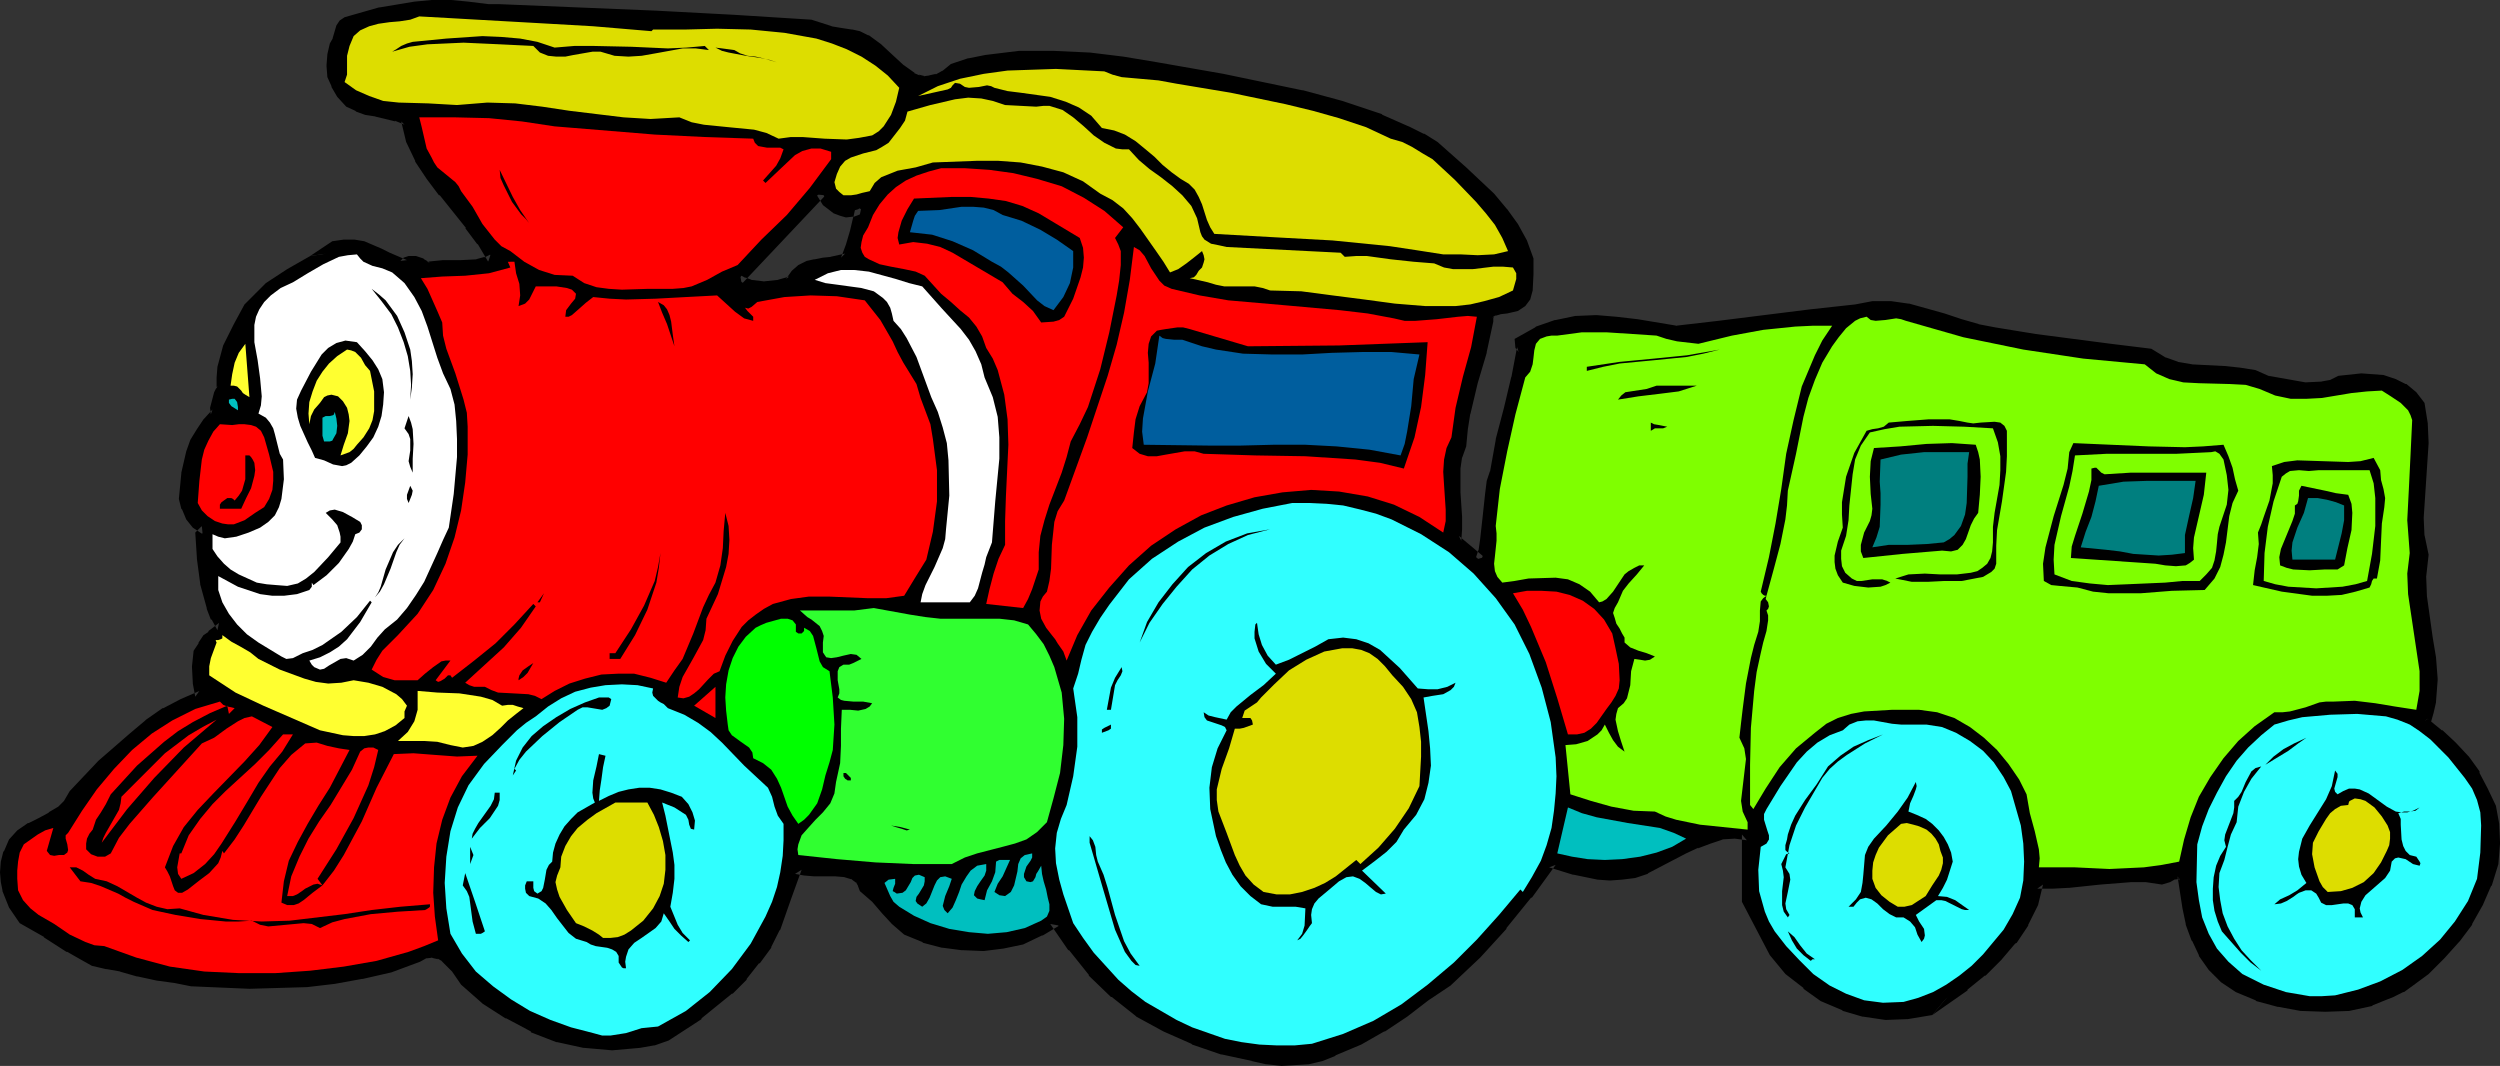 <?xml version="1.0" encoding="UTF-8" standalone="no"?>
<svg
   version="1.0"
   width="130.279mm"
   height="55.547mm"
   id="svg89"
   sodipodi:docname="Train 08.wmf"
   xmlns:inkscape="http://www.inkscape.org/namespaces/inkscape"
   xmlns:sodipodi="http://sodipodi.sourceforge.net/DTD/sodipodi-0.dtd"
   xmlns="http://www.w3.org/2000/svg"
   xmlns:svg="http://www.w3.org/2000/svg">
  <rect width="100%" height="100%" fill="#333333" stroke="none"/>
  <sodipodi:namedview
     id="namedview89"
     pagecolor="#ffffff"
     bordercolor="#000000"
     borderopacity="0.25"
     inkscape:showpageshadow="2"
     inkscape:pageopacity="0.0"
     inkscape:pagecheckerboard="0"
     inkscape:deskcolor="#d1d1d1"
     inkscape:document-units="mm" />
  <defs
     id="defs1">
    <pattern
       id="WMFhbasepattern"
       patternUnits="userSpaceOnUse"
       width="6"
       height="6"
       x="0"
       y="0" />
  </defs>
  <path
     style="fill:#000000;fill-opacity:1;fill-rule:evenodd;stroke:none"
     d="m 166.771,51.071 -2.909,0.646 -1.616,0.162 -1.616,0.323 -1.454,0.323 -1.293,0.646 -1.131,0.97 -0.97,1.455 -2.262,0.646 -3.07,0.323 -2.747,-0.323 -1.293,-0.485 -1.131,-0.646 16.483,-17.455 1.131,1.939 1.778,1.455 1.131,0.323 0.97,0.323 1.131,-0.162 1.131,-0.323 0.646,-0.485 -0.485,2.263 -0.646,2.748 -0.808,2.748 z m 310.756,91.315 0.646,-2.263 0.485,-2.101 0.323,-4.202 -0.323,-4.202 -0.646,-3.879 -1.131,-8.081 -0.162,-4.202 0.485,-4.202 -0.808,-3.556 -0.162,-3.717 0.97,-14.707 -0.162,-3.717 -0.485,-3.717 -1.454,-1.778 -1.778,-1.293 -1.939,-1.131 -2.101,-0.646 -4.202,-0.323 -4.202,0.485 -1.778,0.808 -1.778,0.323 -3.394,0.323 -7.272,-1.455 -2.747,-1.131 -2.909,-0.485 -3.07,-0.323 -6.302,-0.323 -2.909,-0.485 -2.747,-0.97 -2.586,-1.616 -7.757,-0.97 -14.867,-1.939 -7.918,-1.293 -3.394,-0.646 -3.394,-0.97 -3.394,-1.131 -6.949,-1.939 -3.394,-0.485 h -3.394 l -3.394,0.646 -8.888,0.97 -9.05,1.131 -9.05,1.131 -8.403,0.97 -7.757,-1.293 -4.202,-0.485 -3.878,-0.323 -3.878,0.162 -3.878,0.808 -3.555,1.293 -3.555,1.939 v 0.646 l 0.485,0.485 -1.131,5.98 -1.454,6.142 -1.616,6.142 -1.131,6.303 -0.646,1.939 -0.323,2.424 -0.485,4.525 -0.485,4.364 -0.323,2.263 -0.646,1.939 -5.01,-4.202 0.162,-2.263 v -2.263 l -0.323,-4.849 v -4.849 l 0.323,-2.263 0.808,-2.263 0.323,-3.232 0.485,-3.071 1.454,-6.142 1.778,-5.98 1.293,-5.98 v -0.808 l 0.162,-0.485 0.97,-0.808 1.131,-0.323 1.454,-0.162 1.778,-0.323 1.131,-0.808 0.808,-0.97 0.323,-1.455 0.162,-3.071 v -2.909 l -1.131,-3.232 -1.778,-3.071 -2.101,-2.909 -2.424,-2.748 -5.494,-5.333 -5.494,-4.849 -2.586,-1.616 -2.586,-1.293 -5.494,-2.424 -7.757,-2.586 -7.757,-2.101 -15.514,-3.232 -12.928,-2.263 -6.787,-1.131 -6.626,-0.808 -6.949,-0.323 h -6.626 l -6.626,0.808 -3.232,0.646 -3.232,0.97 -1.616,1.293 -1.454,0.808 -1.454,0.323 -1.293,0.162 -1.293,-0.323 -1.131,-0.485 -2.262,-1.616 -2.101,-1.939 -2.262,-2.101 -2.586,-1.778 -1.293,-0.646 -1.454,-0.323 -2.101,-0.323 -1.939,-0.323 -3.878,-1.293 L 144.47,4.04 129.28,3.232 113.766,2.586 98.091,1.939 H 95.99 L 92.112,1.455 88.718,1.131 h -3.555 l -3.394,0.323 -6.787,1.131 -6.626,1.778 -0.646,0.485 -0.485,0.646 -0.646,2.586 -0.646,0.97 -0.323,1.778 -0.162,2.101 0.162,1.939 0.646,1.616 1.131,1.939 1.454,1.616 1.616,0.808 1.778,0.646 1.939,0.323 4.04,0.97 1.939,0.808 0.97,4.04 1.616,3.556 2.262,3.394 2.424,3.232 5.171,6.465 2.424,3.232 2.101,3.556 -1.293,0.646 -1.778,0.485 -3.232,0.162 H 87.426 L 84.194,52.688 83.062,52.041 81.77,51.556 h -1.131 l -0.485,0.162 -0.485,0.485 -3.555,-1.455 -1.454,-0.808 -3.232,-1.293 -1.778,-0.323 h -1.778 l -1.939,0.323 -4.202,2.748 -4.525,2.586 -4.202,2.748 -1.939,1.939 -1.939,1.939 -2.101,3.717 -1.939,4.04 -1.131,4.04 -0.162,2.101 v 2.101 l -0.646,1.131 -0.646,2.586 0.162,1.131 -1.616,1.778 -1.293,1.939 -1.293,1.939 -0.646,2.101 -0.97,4.202 -0.485,4.687 0.485,1.778 0.808,1.778 1.293,1.455 1.616,1.131 -0.808,0.97 0.162,4.687 0.646,4.849 1.293,4.687 0.808,2.101 1.131,2.101 -1.454,1.131 -0.646,0.485 -0.808,0.646 -0.808,1.293 -0.646,1.293 -0.323,2.909 0.162,3.071 0.485,2.586 -3.717,1.616 -3.394,1.778 -3.232,2.263 -3.07,2.586 -5.979,5.333 -5.656,5.818 -1.131,1.939 -1.454,1.455 -1.939,1.131 -2.101,1.131 -1.939,0.97 -1.939,1.293 -1.454,1.616 -0.97,2.101 -0.485,1.778 -0.162,1.939 0.162,1.778 0.323,1.616 1.131,3.071 1.939,2.748 4.525,2.586 4.525,2.909 2.262,1.293 2.424,1.131 2.747,0.646 2.747,0.646 3.394,0.97 3.717,0.808 3.555,0.485 3.232,0.646 11.312,0.485 11.15,-0.323 5.494,-0.646 5.333,-0.97 5.656,-1.293 5.494,-1.939 1.454,-0.808 1.454,-0.162 1.454,0.323 1.131,0.646 2.262,2.263 1.616,2.424 4.202,3.556 4.363,2.909 4.848,2.586 5.01,1.939 5.171,1.131 5.333,0.485 5.333,-0.485 2.747,-0.485 2.586,-0.808 6.302,-4.202 5.979,-4.849 2.747,-2.748 2.424,-3.071 2.101,-3.071 1.778,-3.232 2.101,-5.98 2.101,-5.98 1.778,0.485 1.939,0.162 h 4.202 l 1.939,0.162 1.616,0.485 1.293,0.97 0.485,0.808 0.323,0.97 2.262,1.939 1.939,2.263 1.939,2.101 2.262,1.939 3.394,1.455 3.717,0.97 3.878,0.485 3.878,0.162 3.878,-0.485 3.717,-0.808 3.555,-1.616 3.07,-1.939 3.555,5.172 3.878,4.849 4.363,4.202 4.686,3.717 5.333,2.909 5.494,2.424 5.656,1.939 5.979,1.131 2.909,0.646 2.747,0.323 5.171,-0.323 2.586,-0.646 2.424,-0.808 5.01,-2.101 4.525,-2.586 4.363,-2.909 4.202,-3.232 4.363,-2.909 5.656,-5.333 5.171,-5.657 4.848,-5.98 4.686,-6.465 4.686,1.455 4.686,0.97 2.262,0.162 2.262,-0.162 2.424,-0.323 2.424,-0.97 4.848,-2.424 2.586,-1.293 2.424,-1.131 2.586,-0.97 2.424,-0.808 2.747,-0.162 2.424,0.323 v 12.929 l 5.333,10.182 2.909,3.556 3.394,2.748 3.555,2.424 3.878,1.778 3.878,1.131 4.202,0.646 4.202,-0.162 4.525,-0.646 6.787,-4.849 3.394,-2.748 3.07,-3.071 2.747,-3.232 2.424,-3.394 1.778,-3.717 0.97,-4.04 h 3.07 l 3.07,-0.162 6.141,-0.646 6.141,-0.485 h 3.07 l 3.07,0.485 1.131,-0.323 1.131,-0.646 1.131,-0.162 0.323,0.162 0.485,0.323 0.97,6.303 0.646,3.071 1.131,3.071 1.293,2.748 1.939,2.748 2.101,2.263 2.747,1.778 3.878,1.616 4.202,1.131 4.363,0.808 4.686,0.162 4.525,-0.162 4.363,-0.97 4.04,-1.616 1.939,-0.97 1.778,-1.293 3.07,-2.263 2.909,-2.909 2.909,-3.232 2.424,-3.232 2.101,-3.717 1.616,-3.717 1.131,-4.04 0.323,-4.04 -0.162,-3.556 -0.646,-3.394 -1.293,-3.232 -1.616,-3.071 -2.101,-3.071 -2.424,-2.586 -2.586,-2.424 z"
     id="path1" />
  <path
     style="fill:#000000;fill-opacity:1;fill-rule:evenodd;stroke:none"
     d="m 165.64,50.748 0.808,-0.808 -2.909,0.646 h 0.162 l -1.616,0.162 -1.616,0.323 h -0.162 l -1.454,0.323 -1.616,0.808 -1.293,1.131 -1.131,1.616 0.646,-0.485 -2.262,0.646 h 0.162 l -3.07,0.323 h 0.323 l -2.747,-0.323 h 0.162 l -1.293,-0.485 0.162,0.162 -1.131,-0.646 0.323,1.778 16.483,-17.455 -1.778,-0.162 1.293,2.101 2.101,1.616 1.293,0.485 1.131,0.323 1.454,-0.162 h 0.162 l 1.293,-0.485 0.808,-0.485 -1.778,-1.131 -0.485,2.263 v -0.162 l -0.646,2.748 -0.808,2.748 -0.97,2.586 1.939,1.131 1.293,-3.071 0.808,-2.748 0.646,-2.748 V 43.152 l 1.131,-5.172 -3.07,2.263 0.323,-0.162 -1.131,0.323 h 0.162 l -1.131,0.162 h 0.485 l -0.97,-0.323 -1.131,-0.323 0.323,0.323 -1.778,-1.455 0.323,0.162 -1.939,-3.071 -18.422,19.556 2.424,1.293 0.162,0.162 1.293,0.485 3.07,0.485 3.232,-0.485 h 0.162 l 2.586,-0.808 1.293,-1.778 -0.162,0.162 1.131,-0.97 -0.323,0.162 1.293,-0.646 -0.162,0.162 1.454,-0.323 h -0.162 l 1.616,-0.323 1.616,-0.162 h 0.162 l 3.394,-0.97 z"
     id="path2" />
  <path
     style="fill:#000000;fill-opacity:1;fill-rule:evenodd;stroke:none"
     d="m 478.174,141.578 0.485,1.131 0.646,-2.263 0.485,-2.101 v -0.162 l 0.323,-4.202 v -0.323 l -0.323,-4.202 -0.646,-3.879 -1.131,-8.081 v 0.162 l -0.162,-4.202 v 0.162 l 0.485,-4.364 -0.808,-3.879 v 0.323 l -0.162,-3.717 0.97,-14.707 -0.162,-3.717 v -0.162 l -0.646,-4.04 -1.616,-2.101 -1.939,-1.616 h -0.162 l -1.939,-0.97 -2.424,-0.808 -4.363,-0.323 -4.525,0.485 -1.939,0.97 0.323,-0.162 -1.778,0.323 h 0.162 l -3.394,0.162 h 0.162 l -7.272,-1.293 0.323,0.162 -2.909,-1.293 -3.07,-0.485 -3.07,-0.323 h -0.162 l -6.302,-0.323 h 0.162 l -2.909,-0.485 h 0.162 l -2.747,-0.97 0.323,0.162 -2.909,-1.778 -7.918,-0.97 -14.867,-1.939 -7.918,-1.293 -3.394,-0.646 h 0.162 l -3.394,-0.97 -3.394,-1.131 -6.949,-1.939 h -0.162 l -3.394,-0.485 h -3.717 l -3.394,0.646 -8.888,0.97 -9.05,1.131 -9.05,1.131 -8.403,0.97 h 0.323 l -7.757,-1.293 -4.202,-0.485 -3.878,-0.323 h -0.162 l -3.878,0.162 h -0.162 l -3.878,0.808 h -0.162 l -3.717,1.293 -0.162,0.162 -4.04,2.263 0.162,1.778 0.646,0.808 -0.323,-0.97 -1.131,5.98 v -0.162 l -1.454,6.142 -1.616,6.142 v 0.162 l -1.131,6.303 v -0.162 l -0.646,1.939 -0.323,2.586 -0.485,4.525 -0.485,4.364 -0.323,2.263 v -0.162 l -0.646,1.939 1.778,-0.485 -5.01,-4.202 0.485,0.97 0.162,-2.263 v -2.424 l -0.323,-4.849 v -4.849 0.162 l 0.323,-2.263 v 0.162 l 0.808,-2.263 0.323,-3.394 0.485,-3.071 v 0.162 l 1.454,-6.142 1.778,-5.98 v -0.162 l 1.293,-5.98 v -0.97 0.323 l 0.162,-0.485 -0.485,0.485 0.97,-0.808 -0.323,0.323 1.131,-0.323 h -0.162 l 1.454,-0.162 2.101,-0.485 1.454,-0.97 0.97,-1.293 0.485,-1.778 0.162,-3.232 v -3.071 l -1.293,-3.556 -1.778,-3.232 -2.101,-2.909 -0.162,-0.162 -2.424,-2.909 -5.494,-5.172 -5.656,-5.01 -2.586,-1.616 h -0.162 l -2.586,-1.293 -5.494,-2.424 -0.162,-0.162 -7.757,-2.586 -7.757,-2.101 h -0.162 l -15.514,-3.232 -12.928,-2.263 -6.787,-1.131 -6.626,-0.808 h -0.162 l -6.949,-0.323 h -6.787 l -6.626,0.808 -3.232,0.646 h -0.162 l -3.394,1.131 -1.778,1.455 0.162,-0.162 -1.454,0.808 0.162,-0.162 -1.454,0.323 h 0.162 l -1.293,0.162 h 0.485 l -1.293,-0.323 0.162,0.162 -1.131,-0.485 h 0.162 l -2.262,-1.616 0.162,0.162 -2.101,-1.939 -2.262,-2.101 -0.162,-0.162 -2.424,-1.778 h -0.162 l -1.616,-0.808 -1.454,-0.323 h -0.162 l -2.101,-0.323 -1.939,-0.323 h 0.162 l -4.04,-1.293 L 144.47,2.909 129.28,2.101 98.091,0.808 h -2.101 0.162 L 92.273,0.323 88.88,0 h -3.878 l -3.394,0.323 -6.787,1.131 h -0.162 l -6.787,1.939 -0.97,0.646 -0.646,0.97 -0.808,2.748 0.162,-0.323 -0.646,1.131 -0.485,2.101 -0.162,2.101 v 0.323 l 0.162,2.101 0.808,1.778 v 0.162 l 1.131,1.939 1.778,1.939 1.778,0.808 0.162,0.162 1.778,0.646 2.101,0.323 h -0.162 l 4.04,0.97 -0.162,-0.162 1.939,0.808 -0.646,-0.646 0.97,4.04 1.778,3.717 v 0.162 l 2.262,3.394 2.424,3.232 h 0.162 l 5.171,6.465 h -0.162 l 2.424,3.232 v -0.162 l 2.101,3.556 0.485,-1.455 -1.293,0.646 0.162,-0.162 -1.778,0.485 h 0.323 l -3.232,0.162 h -3.555 l -3.232,0.323 0.646,0.162 -1.131,-0.646 -0.162,-0.162 -1.454,-0.485 h -1.454 l -0.97,0.323 -0.646,0.646 1.293,-0.162 -3.394,-1.455 -1.616,-0.808 -3.394,-1.455 -1.939,-0.323 h -2.101 l -2.262,0.323 -4.363,2.909 5.494,-0.808 -0.485,0.162 1.939,-0.323 h -0.162 1.778 -0.162 l 1.778,0.323 -0.323,-0.162 3.232,1.293 1.454,0.808 4.363,1.778 0.97,-0.97 -0.485,0.323 0.485,-0.162 h -0.323 1.131 -0.323 l 1.293,0.485 -0.162,-0.162 1.454,0.808 3.555,-0.323 h -0.162 3.394 l 3.394,-0.162 1.939,-0.485 0.162,-0.162 2.424,-1.131 -2.586,-4.525 V 46.869 L 93.566,43.637 H 93.405 L 88.234,37.172 h 0.162 l -2.424,-3.232 -2.262,-3.394 v 0.162 l -1.616,-3.556 0.162,0.162 -1.293,-4.525 -2.262,-0.97 -0.162,-0.162 -4.04,-0.97 h -0.162 L 72.397,20.364 h 0.162 l -1.778,-0.808 0.162,0.323 -1.616,-0.97 0.323,0.162 -1.454,-1.455 0.162,0.162 -1.131,-1.939 v 0.162 l -0.646,-1.616 0.162,0.323 -0.162,-1.939 v 0.323 l 0.162,-2.101 0.323,-1.778 -0.162,0.485 0.646,-1.131 0.808,-2.748 -0.162,0.323 0.485,-0.646 -0.323,0.323 0.646,-0.485 -0.323,0.162 6.626,-1.778 h -0.162 l 6.787,-1.131 3.394,-0.323 h -0.162 3.555 -0.162 l 3.394,0.323 3.878,0.485 h 0.162 2.101 l 31.189,1.293 15.19,0.808 15.19,0.97 h -0.323 l 3.878,1.293 h 0.162 l 1.939,0.323 2.101,0.323 h -0.162 l 1.454,0.323 -0.162,-0.162 1.293,0.646 h -0.162 l 2.586,1.778 -0.162,-0.162 2.262,2.101 2.101,1.939 0.162,0.162 2.424,1.616 1.131,0.485 0.162,0.162 1.616,0.323 1.454,-0.162 h 0.162 l 1.454,-0.323 1.616,-0.97 0.162,-0.162 1.616,-1.293 -0.323,0.323 3.232,-0.97 h -0.162 l 3.232,-0.646 6.626,-0.808 h -0.162 6.626 l 6.949,0.323 h -0.162 l 6.626,0.808 6.787,1.131 12.928,2.263 15.514,3.394 h -0.162 l 7.757,1.939 7.757,2.586 -0.162,-0.162 5.494,2.424 2.586,1.293 h -0.162 l 2.586,1.616 -0.162,-0.162 5.494,4.849 5.494,5.333 2.424,2.748 -0.162,-0.162 2.101,2.909 1.778,3.071 -0.162,-0.323 1.131,3.232 v -0.323 2.909 l -0.162,3.071 v -0.323 l -0.323,1.455 0.323,-0.323 -0.808,0.97 0.162,-0.323 -1.131,0.808 0.485,-0.162 -1.778,0.323 -1.454,0.162 h -0.162 l -1.293,0.485 -1.454,1.131 -0.323,0.97 v 0.97 -0.162 l -1.293,5.98 v -0.162 l -1.778,5.98 -1.454,6.142 v 0.162 l -0.485,3.071 -0.323,3.232 v -0.162 l -0.808,2.263 -0.323,2.424 v 0.162 4.849 l 0.323,4.849 v 2.263 -0.162 2.909 l 6.464,5.657 1.293,-3.556 0.323,-2.424 0.485,-4.364 0.485,-4.525 0.323,-2.424 v 0.323 l 0.646,-2.101 v -0.162 l 1.131,-6.303 v 0.162 l 1.616,-6.142 1.454,-6.142 v -0.162 l 1.131,-6.465 -0.808,-0.97 0.323,0.808 v -0.646 l -0.646,0.97 3.555,-1.939 -0.162,0.162 3.555,-1.293 h -0.162 l 3.878,-0.808 h -0.162 l 3.878,-0.162 h -0.162 l 3.878,0.323 4.202,0.485 7.918,1.293 8.565,-0.97 9.05,-1.131 9.05,-1.131 8.888,-0.97 3.394,-0.646 h -0.162 3.394 -0.162 l 3.394,0.485 h -0.162 l 6.949,1.939 3.394,1.131 3.394,0.97 h 0.162 l 3.394,0.646 7.918,1.293 14.867,1.939 7.757,0.97 -0.485,-0.162 2.747,1.616 2.909,1.131 h 0.162 l 2.909,0.485 h 0.162 l 6.302,0.323 h -0.162 l 3.07,0.323 2.909,0.485 -0.323,-0.162 2.909,1.293 7.595,1.455 3.394,-0.162 h 0.162 l 1.939,-0.323 1.939,-1.131 -0.323,0.162 4.202,-0.485 h -0.323 l 4.202,0.323 h -0.162 l 2.101,0.808 -0.162,-0.162 1.939,0.97 h -0.162 l 1.778,1.293 -0.162,-0.323 1.454,1.778 -0.323,-0.485 0.485,3.717 v -0.162 l 0.162,3.717 -0.97,14.707 0.162,3.879 0.808,3.717 v -0.485 l -0.485,4.202 v 0.162 l 0.162,4.202 v 0.162 l 1.131,8.081 0.646,3.879 0.323,4.202 v -0.323 l -0.323,4.202 v -0.162 l -0.485,2.101 -0.808,2.909 z"
     id="path3" />
  <path
     style="fill:#000000;fill-opacity:1;fill-rule:evenodd;stroke:none"
     d="m 61.085,50.425 -4.525,2.586 -4.202,2.748 -0.162,0.162 -1.939,1.939 -2.101,2.101 -2.101,3.879 -2.101,4.202 -1.131,4.202 -0.162,2.101 v 2.263 l 0.162,-0.646 -0.646,1.293 -0.808,3.071 0.162,1.293 0.323,-0.97 -1.616,1.778 -0.162,0.162 -1.293,1.939 -1.293,2.101 -0.808,2.263 -0.97,4.202 v 0.162 l -0.485,5.01 0.485,1.939 0.162,0.162 0.808,1.939 1.293,1.616 1.939,1.293 -0.162,-1.616 -1.293,1.293 0.323,5.01 v 0.162 l 0.646,4.849 v 0.162 l 1.293,4.687 v 0.162 l 0.808,2.101 h 0.162 l 1.131,2.101 0.323,-1.455 -1.454,1.131 -0.646,0.485 v 0.162 l -0.97,0.646 -0.97,1.455 v 0.162 l -0.97,1.455 -0.323,3.071 v 0.162 l 0.162,3.071 v 0.162 l 0.485,2.586 0.808,-1.131 -3.717,1.616 -3.394,1.778 h -0.162 l -3.232,2.263 -0.162,0.162 -3.07,2.586 -6.141,5.333 -5.656,5.98 -1.131,1.939 0.162,-0.162 -1.454,1.455 0.162,-0.162 -1.939,1.131 H 9.696 l -2.101,1.131 -1.939,0.97 H 5.494 l -2.101,1.455 -1.616,1.778 -0.97,2.263 -0.162,0.162 -0.485,1.939 L 0,171.801 l 0.162,1.939 0.323,1.616 v 0.162 l 1.293,3.232 2.101,3.071 4.848,2.748 H 8.565 l 4.525,2.909 h 0.162 l 2.262,1.293 2.586,1.455 2.747,0.646 h 0.162 l 2.747,0.485 h -0.162 l 3.394,0.97 h 0.162 l 3.717,0.808 3.555,0.485 3.232,0.646 h 0.162 l 11.312,0.485 11.15,-0.323 h 0.162 l 5.494,-0.646 5.333,-0.97 h 0.162 l 5.656,-1.293 5.656,-2.101 1.454,-0.808 -0.323,0.162 1.454,-0.162 h -0.485 l 1.454,0.323 -0.162,-0.162 1.131,0.646 -0.323,-0.162 2.262,2.263 -0.162,-0.162 1.778,2.586 4.04,3.556 0.162,0.162 4.525,2.909 h 0.162 l 4.848,2.586 v 0.162 l 5.01,1.939 h 0.162 l 5.171,1.131 h 0.162 l 5.494,0.485 5.494,-0.485 2.747,-0.485 h 0.162 l 2.747,-0.97 6.464,-4.202 v -0.162 l 5.979,-4.849 h 0.162 l 2.747,-2.748 v -0.162 l 2.424,-3.071 h 0.162 l 2.262,-3.071 v -0.162 l 1.616,-3.232 0.162,-0.162 2.101,-5.98 2.101,-5.818 -1.293,0.808 1.778,0.323 1.939,0.162 h 4.363 -0.162 l 1.939,0.162 h -0.162 l 1.616,0.485 -0.323,-0.162 1.293,0.97 -0.323,-0.323 0.485,0.808 -0.162,-0.323 0.485,1.293 2.424,2.101 1.939,2.263 1.939,2.101 2.424,2.101 3.555,1.455 0.162,0.162 3.717,0.97 h 0.162 l 3.717,0.485 h 0.323 l 3.878,0.162 h 0.162 l 3.878,-0.485 3.878,-0.808 3.717,-1.778 h 0.162 l 3.232,-1.939 -1.778,-0.323 3.555,5.172 h 0.162 l 3.878,4.849 v 0.162 l 4.363,4.202 h 0.162 l 4.686,3.717 0.162,0.162 5.333,2.909 5.494,2.424 0.162,0.162 5.656,1.939 h 0.162 l 5.979,1.293 h -0.162 l 2.909,0.646 h 0.162 l 2.909,0.323 5.333,-0.323 2.747,-0.646 2.424,-0.97 0.162,-0.162 5.01,-2.101 4.525,-2.586 h 0.162 l 4.363,-2.909 4.202,-3.232 4.363,-2.909 0.162,-0.162 5.656,-5.333 5.171,-5.657 v -0.162 l 4.848,-5.98 h 0.162 l 4.686,-6.465 -1.293,0.485 4.686,1.455 h 0.162 l 4.686,0.97 2.262,0.162 h 0.323 l 2.262,-0.162 2.586,-0.323 2.424,-0.808 0.162,-0.162 7.434,-3.879 2.424,-1.131 -0.162,0.162 2.586,-0.97 2.424,-0.808 h -0.323 l 2.747,-0.162 h -0.162 l 2.424,0.323 -0.97,-1.131 v 13.253 l 5.494,10.505 3.07,3.717 3.555,2.748 v 0.162 l 3.394,2.424 4.202,1.778 0.162,0.162 3.878,1.131 h 0.162 l 4.363,0.646 4.202,-0.162 h 0.162 l 4.848,-0.808 5.656,-6.788 -6.787,4.849 0.485,-0.162 -4.525,0.646 h 0.162 l -4.202,0.162 h 0.162 l -4.202,-0.646 h 0.162 l -3.878,-1.131 0.162,0.162 -3.878,-1.778 h 0.162 l -3.555,-2.424 v 0.162 l -3.394,-2.748 h 0.162 l -2.909,-3.556 0.162,0.323 -5.333,-10.182 0.162,0.485 v -13.899 l -3.555,-0.485 -2.909,0.162 -2.586,0.808 -2.586,0.97 -0.162,0.162 -2.424,1.131 -7.434,3.717 0.162,-0.162 -2.586,0.808 h 0.162 l -2.262,0.323 -2.262,0.323 h 0.323 l -2.262,-0.323 -4.686,-0.97 h 0.162 l -5.494,-1.455 -5.171,7.111 h 0.162 l -4.848,5.98 v -0.162 l -5.171,5.657 -5.656,5.333 0.162,-0.162 -4.363,2.909 -4.202,3.232 -4.363,2.909 h 0.162 l -4.525,2.586 -5.01,2.101 0.162,-0.162 -2.424,0.808 -2.586,0.646 h 0.323 l -5.171,0.323 h 0.162 l -2.747,-0.323 h 0.162 l -2.909,-0.646 h -0.162 l -5.979,-1.131 h 0.162 l -5.656,-1.939 0.162,0.162 -5.494,-2.424 -5.333,-2.909 0.162,0.162 -4.686,-3.717 h 0.162 l -4.363,-4.202 v 0.162 l -3.878,-4.849 h 0.162 l -4.202,-5.98 -4.04,2.424 h 0.162 l -3.555,1.616 0.323,-0.162 -3.717,0.808 -3.878,0.485 h 0.162 l -3.878,-0.162 h 0.162 l -3.878,-0.485 h 0.162 l -3.717,-0.97 0.162,0.162 -3.394,-1.455 0.323,0.162 -2.262,-1.939 -1.939,-2.101 -1.939,-2.263 -2.101,-1.939 0.323,0.485 -0.485,-1.131 -0.808,-1.131 -1.616,-1.131 -1.939,-0.808 -1.939,-0.162 h -0.162 -4.202 0.162 l -1.939,-0.162 -2.586,-0.485 -2.586,6.95 -2.262,5.98 0.162,-0.162 -1.616,3.232 v -0.162 l -2.101,3.071 h 0.162 l -2.424,3.071 v -0.162 l -2.747,2.748 h 0.162 l -5.979,4.849 v -0.162 l -6.302,4.202 0.323,-0.162 -2.586,0.808 h 0.162 l -2.747,0.485 -5.333,0.485 h 0.323 l -5.333,-0.485 h 0.162 l -5.171,-1.131 h 0.162 l -5.01,-1.939 v 0.162 l -4.848,-2.586 h 0.162 l -4.363,-2.909 0.162,0.162 -4.202,-3.556 0.162,0.162 -1.778,-2.748 -2.424,-2.263 -1.293,-0.808 -1.939,-0.323 -1.778,0.162 -1.616,0.97 0.162,-0.162 -5.494,1.778 -5.656,1.455 h 0.162 l -5.333,0.97 -5.494,0.646 h 0.162 l -11.15,0.323 -11.312,-0.485 h 0.162 l -3.232,-0.646 -3.555,-0.485 -3.717,-0.808 h 0.162 l -3.394,-1.131 h -0.162 l -2.747,-0.485 h 0.162 l -2.747,-0.646 0.162,0.162 -2.424,-1.131 -2.262,-1.293 h 0.162 L 9.858,182.629 H 9.696 l -4.525,-2.586 0.485,0.323 -1.939,-2.748 0.162,0.323 -1.131,-3.071 V 175.033 L 2.424,173.417 2.262,171.639 v 0.323 l 0.162,-1.939 v 0.162 l 0.485,-1.778 -0.162,0.162 0.97,-2.101 -0.162,0.323 1.454,-1.616 -0.162,0.162 1.939,-1.293 H 6.626 l 1.939,-0.97 2.101,-1.131 h 0.162 l 1.939,-1.131 1.778,-1.778 1.131,-1.939 -0.162,0.162 5.656,-5.818 5.979,-5.333 3.07,-2.586 -0.162,0.162 3.232,-2.263 h -0.162 l 3.394,-1.778 4.363,-1.939 -0.485,-3.394 v 0.162 l -0.162,-3.071 v 0.162 l 0.323,-2.909 -0.162,0.323 0.646,-1.293 v 0.162 l 0.808,-1.293 -0.323,0.162 0.808,-0.646 v 0.162 l 0.646,-0.485 2.262,-1.778 -1.616,-2.909 h 0.162 l -0.808,-2.101 v 0.162 L 41.693,114.426 v 0.162 l -0.646,-4.849 v 0.162 l -0.162,-4.687 -0.323,0.646 1.616,-1.778 -2.586,-1.939 0.323,0.323 -1.131,-1.455 v 0.162 l -0.97,-1.778 0.162,0.162 -0.485,-1.778 v 0.485 l 0.485,-4.687 v 0.162 l 1.131,-4.202 0.646,-2.101 -0.162,0.323 1.131,-1.939 1.293,-1.939 -0.162,0.162 1.939,-2.263 -0.162,-1.616 v 0.485 l 0.646,-2.586 -0.162,0.162 0.808,-1.293 v -2.424 0.162 l 0.162,-2.101 v 0.162 l 1.131,-4.04 -0.162,0.162 1.939,-4.04 2.101,-3.717 -0.162,0.323 1.939,-1.939 1.939,-1.778 -0.162,0.162 4.363,-2.909 4.363,-2.586 4.202,-2.748 z"
     id="path4" />
  <path
     style="fill:#000000;fill-opacity:1;fill-rule:evenodd;stroke:none"
     d="m 380.568,199.922 6.949,-4.849 v -0.162 l 3.394,-2.748 h 0.162 l 3.07,-3.071 2.747,-3.232 0.323,-0.162 2.262,-3.394 v -0.162 l 1.939,-3.879 0.97,-4.04 -1.131,0.808 h 3.07 l 3.07,-0.162 h 0.162 l 6.141,-0.646 6.141,-0.485 h -0.162 3.07 -0.162 l 3.232,0.485 1.616,-0.485 1.131,-0.646 -0.323,0.162 1.131,-0.162 -0.646,-0.162 0.323,0.162 h -0.162 l 0.485,0.323 -0.485,-0.808 0.97,6.303 0.646,3.071 v 0.162 l 1.131,3.071 0.162,0.162 1.293,2.748 v 0.162 l 1.939,2.748 0.162,0.162 2.262,2.263 2.909,1.939 3.878,1.616 0.162,0.162 4.202,1.131 h 0.162 l 4.363,0.808 h 0.162 l 4.686,0.162 4.686,-0.162 4.525,-0.97 0.162,-0.162 4.04,-1.616 1.939,-0.97 h 0.162 l 1.778,-1.293 3.07,-2.263 0.162,-0.162 2.909,-2.909 2.909,-3.232 0.162,-0.162 2.424,-3.232 v -0.162 l 2.101,-3.717 1.616,-3.717 0.162,-0.162 1.293,-4.202 0.323,-4.04 v -0.162 l -0.162,-3.556 v -0.162 l -0.646,-3.556 -1.616,-3.394 -1.616,-3.071 v -0.323 l -2.101,-2.909 -0.162,-0.162 -2.424,-2.586 -2.586,-2.424 h -0.162 l -2.747,-2.263 -1.939,1.131 3.394,2.748 h -0.162 l 2.586,2.424 2.424,2.586 -0.162,-0.162 2.101,3.071 v -0.162 l 1.616,3.071 1.293,3.232 -0.162,-0.323 0.646,3.394 v -0.162 l 0.162,3.556 v -0.162 l -0.323,4.04 v -0.162 l -1.131,4.04 0.162,-0.162 -1.616,3.717 -2.101,3.717 v -0.162 l -2.424,3.232 0.162,-0.162 -2.909,3.232 -2.909,2.909 0.162,-0.323 -3.07,2.424 -1.939,1.293 h 0.162 l -1.778,0.97 -4.04,1.616 0.162,-0.162 -4.363,0.97 h 0.323 l -4.525,0.162 -4.686,-0.162 h 0.162 l -4.363,-0.808 h 0.162 l -4.202,-1.131 0.162,0.162 -3.878,-1.616 h 0.162 l -2.747,-1.778 0.162,0.162 -2.101,-2.424 0.162,0.162 -1.778,-2.586 v 0.162 l -1.454,-2.748 0.162,0.162 -1.131,-3.071 v 0.162 l -0.646,-3.071 -1.131,-6.788 -0.808,-0.646 h -0.162 l -0.646,-0.485 -1.616,0.162 -1.293,0.97 0.162,-0.162 -1.131,0.323 h 0.485 l -3.07,-0.485 h -0.162 -3.07 -0.162 l -6.141,0.485 -6.141,0.646 h 0.162 l -3.07,0.162 -3.878,0.162 -1.293,4.687 0.162,-0.162 -1.778,3.717 v -0.162 l -2.424,3.394 0.162,-0.162 -2.747,3.232 -3.07,3.071 h 0.162 l -3.394,2.748 v -0.162 z"
     id="path5" />
  <path
     style="fill:#dddd00;fill-opacity:1;fill-rule:evenodd;stroke:none"
     d="m 128.31,6.142 0.323,-0.323 h 6.302 l 6.302,-0.162 6.626,0.162 6.626,0.646 6.302,1.131 3.07,0.97 2.909,1.131 2.909,1.455 2.747,1.778 2.424,1.939 2.262,2.424 -0.646,2.748 -0.97,2.586 -1.454,2.263 -0.97,0.97 -1.293,0.808 -2.586,0.485 -2.424,0.323 -4.363,-0.162 -4.363,-0.323 h -2.262 l -2.424,0.323 -2.424,-1.131 -2.424,-0.646 -5.01,-0.485 -4.848,-0.485 -2.424,-0.485 -2.424,-0.97 -5.656,0.323 -5.333,-0.323 -10.666,-1.293 -5.333,-0.808 -5.333,-0.646 -5.494,-0.162 -5.979,0.485 -5.656,-0.323 -5.818,-0.162 -3.07,-0.323 -2.747,-0.97 -2.586,-1.131 -2.262,-1.616 0.485,-1.455 V 10.99 L 68.842,9.051 69.65,7.111 70.942,5.98 72.72,5.172 74.498,4.687 76.76,4.364 78.699,4.202 80.8,3.879 82.578,3.232 88.395,3.556 l 5.656,0.323 11.474,0.646 11.312,0.646 z"
     id="path6" />
  <path
     style="fill:#000000;fill-opacity:1;fill-rule:evenodd;stroke:none"
     d="m 109.241,9.374 3.878,-0.323 h 3.878 l 7.434,0.162 7.11,0.323 3.717,-0.162 3.555,-0.323 0.808,0.808 -2.586,-0.323 h -2.586 l -5.333,0.97 -2.747,0.485 -2.586,0.162 -2.747,-0.162 -2.747,-0.808 h -1.616 l -3.717,0.646 -1.616,0.323 h -1.778 l -1.616,-0.162 -1.616,-0.646 -1.293,-1.293 -6.626,-0.323 -7.11,-0.323 -7.11,0.323 -3.555,0.485 -3.394,0.97 0.808,-0.485 0.97,-0.646 1.131,-0.485 1.131,-0.323 6.626,-0.646 7.11,-0.485 3.717,0.162 3.717,0.323 3.394,0.646 z"
     id="path7" />
  <path
     style="fill:#000000;fill-opacity:1;fill-rule:evenodd;stroke:none"
     d="m 144.632,9.859 1.131,0.646 1.454,0.485 1.616,0.162 1.454,0.323 2.747,0.808 -1.454,-0.485 -1.454,-0.323 -3.232,-0.485 -3.394,-0.646 -1.293,-0.323 -1.293,-0.646 z"
     id="path8" />
  <path
     style="fill:#dddd00;fill-opacity:1;fill-rule:evenodd;stroke:none"
     d="m 231.734,16.485 10.666,1.778 10.827,2.263 5.333,1.293 5.171,1.455 5.333,1.778 4.848,2.263 2.262,0.646 1.939,0.97 2.101,1.293 1.939,1.131 4.363,4.04 4.202,4.364 1.939,2.263 1.778,2.263 1.454,2.586 1.131,2.586 -2.747,0.646 -3.232,0.162 -3.394,-0.162 h -3.394 l -5.171,-0.808 -5.333,-0.808 -11.312,-1.131 -11.797,-0.646 -11.474,-0.646 -0.808,-1.293 -0.646,-1.455 -0.97,-3.071 -0.646,-1.455 -0.808,-1.455 -1.131,-1.131 -1.616,-0.97 -1.778,-1.293 -1.778,-1.455 -1.616,-1.616 -1.939,-1.616 -1.778,-1.455 -2.101,-1.293 -2.101,-0.808 -2.424,-0.485 -2.101,-2.424 -2.424,-1.616 -2.586,-1.131 -3.07,-0.97 -5.818,-0.808 -2.586,-0.323 -2.586,-0.646 -0.646,-0.323 -0.808,-0.162 -1.616,0.323 -1.939,0.162 -0.808,-0.162 -0.97,-0.646 -0.97,-0.162 -0.485,0.485 -0.323,0.485 -0.646,0.323 -5.818,1.293 3.878,-1.939 4.363,-1.455 4.686,-0.97 4.686,-0.646 4.686,-0.162 4.848,-0.162 9.534,0.485 1.616,0.646 1.778,0.485 7.272,0.646 z"
     id="path9" />
  <path
     style="fill:#dddd00;fill-opacity:1;fill-rule:evenodd;stroke:none"
     d="m 204.101,21.01 1.454,-0.162 h 1.131 l 2.586,0.808 2.101,1.455 2.101,1.778 1.939,1.778 2.101,1.455 2.262,1.131 1.293,0.162 h 1.293 l 1.939,2.101 2.101,1.778 2.262,1.616 2.262,1.778 1.939,1.778 1.778,2.101 1.131,2.424 0.646,2.748 0.323,0.808 0.485,0.646 1.293,0.808 1.616,0.323 1.454,0.323 22.462,1.131 0.808,0.808 2.262,-0.162 h 2.101 l 4.686,0.646 4.525,0.485 4.04,0.323 1.939,0.808 1.778,0.323 h 3.878 l 4.04,-0.485 h 1.939 l 1.939,0.162 0.646,1.131 v 1.131 l -0.646,2.263 -2.747,1.293 -2.909,0.808 -2.747,0.646 -2.909,0.323 h -5.979 l -5.979,-0.485 -5.979,-0.808 -6.302,-0.808 -6.141,-0.808 -6.141,-0.162 -1.454,-0.485 -1.616,-0.323 h -5.979 l -1.616,-0.323 -1.616,-0.485 -3.555,-0.808 0.808,-0.162 0.485,-0.485 0.485,-0.808 0.646,-0.646 0.323,-0.97 0.162,-0.646 -0.162,-0.808 -0.323,-0.808 -1.616,1.293 -1.454,1.131 -1.616,1.131 -1.616,0.646 -1.293,-2.101 -1.454,-2.101 -3.07,-4.364 -1.616,-2.101 -1.778,-1.939 -2.101,-1.616 -2.424,-1.293 -3.394,-2.424 -3.878,-1.778 -4.202,-1.131 -4.202,-0.808 -4.363,-0.323 h -4.363 l -8.565,0.323 -3.394,0.97 -3.555,0.646 -3.232,1.293 -1.293,1.131 -0.97,1.616 -1.454,0.323 -1.131,0.323 -1.131,0.162 h -1.454 l -0.808,-0.646 -0.646,-0.646 -0.323,-1.293 0.485,-1.616 0.646,-1.455 0.97,-1.131 1.131,-0.646 2.424,-0.808 2.586,-0.646 1.131,-0.646 1.293,-0.808 2.262,-2.909 0.97,-1.455 0.485,-1.778 4.525,-1.293 4.848,-1.131 2.586,-0.323 2.586,0.162 2.262,0.485 2.424,0.808 z"
     id="path10" />
  <path
     style="fill:#ff0000;fill-opacity:1;fill-rule:evenodd;stroke:none"
     d="m 109.241,24.889 19.715,1.616 9.858,0.485 9.534,0.323 0.323,0.808 0.646,0.646 1.778,0.323 h 2.586 l 0.646,0.323 -0.646,1.778 -0.808,1.455 -2.586,2.909 0.485,0.485 3.07,-2.909 2.747,-2.586 1.454,-0.808 1.778,-0.485 h 1.778 l 2.101,0.646 v 1.455 l -4.202,5.657 -4.525,5.333 -5.01,4.849 -4.686,5.01 -3.07,1.293 -2.909,1.616 -3.07,1.293 -1.616,0.323 -2.101,0.162 h -4.848 l -5.171,0.162 -2.586,-0.162 -2.424,-0.323 -2.424,-0.808 -2.262,-1.455 -3.555,-0.162 -3.07,-0.97 -2.909,-1.616 -2.747,-2.101 -1.778,-0.97 -1.293,-1.293 -2.424,-3.071 -1.939,-3.394 -2.262,-3.071 -0.485,-0.97 -0.646,-0.808 -3.555,-2.909 -0.646,-0.97 -0.485,-0.97 -0.97,-1.778 -0.97,-4.202 -0.485,-1.939 h 6.949 l 6.787,0.162 6.464,0.646 z"
     id="path11" />
  <path
     style="fill:#ff0000;fill-opacity:1;fill-rule:evenodd;stroke:none"
     d="m 221.23,44.768 -1.616,2.101 0.646,1.293 0.485,1.293 v 2.748 l -0.323,3.071 -0.485,2.909 -1.454,7.273 -1.778,7.273 -2.424,7.434 -1.616,3.394 -1.778,3.394 -0.808,3.071 -0.97,3.071 -2.424,6.303 -0.97,3.071 -0.808,3.071 -0.323,3.232 v 3.394 l -0.646,1.939 -0.646,1.939 -0.808,1.939 -0.97,1.778 -7.272,-0.808 0.646,-2.909 0.808,-3.071 0.97,-2.909 1.293,-2.748 v -4.687 l 0.162,-4.849 0.485,-10.182 -0.162,-5.01 -0.646,-4.849 -1.293,-4.849 -0.97,-2.263 -1.293,-2.101 -0.808,-2.263 -1.131,-1.939 -1.454,-1.778 -1.778,-1.455 -1.778,-1.616 -1.939,-1.616 -1.616,-1.778 -1.616,-1.778 -1.778,-0.808 -2.262,-0.485 -2.586,-0.485 -2.262,-0.485 -2.101,-0.97 -0.808,-0.485 -0.485,-0.808 -0.323,-0.97 0.162,-1.131 0.323,-1.293 0.97,-1.616 0.97,-2.424 1.293,-2.101 1.616,-1.939 1.616,-1.455 1.939,-1.293 2.101,-0.97 2.424,-0.808 2.424,-0.646 h 4.686 l 4.848,0.323 4.686,0.646 4.686,1.131 4.848,1.455 4.363,2.263 4.04,2.586 z"
     id="path12" />
  <path
     style="fill:#000000;fill-opacity:1;fill-rule:evenodd;stroke:none"
     d="m 104.232,43.96 -0.646,-0.808 -0.97,-0.97 -1.778,-2.424 -1.616,-3.232 -0.646,-1.455 -0.162,-1.616 2.586,5.333 1.454,2.586 z"
     id="path13" />
  <path
     style="fill:#000000;fill-opacity:1;fill-rule:evenodd;stroke:none"
     d="m 212.665,46.869 0.646,1.939 0.162,1.939 -0.162,1.939 -0.485,1.939 -1.454,4.202 -1.778,3.556 -0.97,0.646 -1.131,0.323 -2.424,0.162 -1.616,-2.263 -1.939,-1.778 -2.101,-1.616 -1.939,-2.263 -9.858,-5.818 -2.424,-1.131 -2.586,-0.646 -2.747,-0.323 -2.747,0.485 -0.323,-1.293 0.162,-1.131 0.646,-2.263 1.131,-2.263 1.293,-2.101 7.434,-0.323 h 3.717 l 3.555,0.323 3.394,0.485 3.232,0.97 3.232,1.455 3.232,1.939 z"
     id="path14" />
  <path
     style="fill:#005e9e;fill-opacity:1;fill-rule:evenodd;stroke:none"
     d="m 211.373,49.455 v 3.232 l -0.646,3.071 -1.293,2.748 -1.939,2.586 -1.778,-0.808 -1.454,-1.131 -2.747,-2.909 -2.909,-2.586 -1.454,-1.131 -1.778,-0.97 -3.717,-2.263 -4.04,-1.778 -4.04,-1.293 -4.363,-0.485 0.646,-2.263 0.323,-0.97 0.646,-0.97 4.202,-0.162 4.363,-0.646 h 2.262 l 2.101,0.162 1.939,0.485 1.778,0.97 3.717,1.131 3.717,1.778 3.232,1.939 z"
     id="path15" />
  <path
     style="fill:#ff0000;fill-opacity:1;fill-rule:evenodd;stroke:none"
     d="m 230.765,56.89 5.494,1.293 5.656,0.97 11.15,0.97 10.827,0.97 5.494,0.646 5.171,0.97 2.101,0.485 h 2.101 l 4.202,-0.323 4.202,-0.485 1.939,-0.162 1.778,0.162 -1.131,5.98 -1.616,5.818 -1.454,6.142 -0.808,5.818 -0.97,2.101 -0.485,2.263 -0.162,2.424 0.162,2.586 0.323,4.849 v 2.263 l -0.485,2.263 -4.686,-3.071 -5.01,-2.424 -5.171,-1.616 -5.656,-0.97 -5.494,-0.323 -5.656,0.485 -5.494,0.97 -5.494,1.616 -5.01,1.939 -5.01,2.748 -4.848,3.232 -4.363,3.879 -3.878,4.364 -3.555,4.525 -2.747,4.849 -2.101,5.01 -0.646,-1.778 -1.131,-1.616 -0.485,-0.808 -0.646,-0.808 -1.131,-1.455 -0.97,-1.778 -0.323,-1.616 0.162,-1.778 0.485,-0.97 0.808,-0.97 0.485,-2.101 0.323,-2.424 0.162,-4.687 0.485,-4.525 0.646,-2.101 1.293,-2.101 4.525,-12.445 4.04,-12.121 1.778,-6.142 1.454,-6.303 1.131,-6.465 0.808,-6.465 1.131,0.646 0.97,1.131 1.293,2.424 1.616,2.424 0.97,0.97 z"
     id="path16" />
  <path
     style="fill:#ffffff;fill-opacity:1;fill-rule:evenodd;stroke:none"
     d="m 77.245,53.657 2.424,2.101 1.939,2.748 1.454,2.748 1.131,3.071 1.939,6.142 1.131,3.071 1.454,3.071 0.808,3.071 0.323,3.232 0.162,3.556 v 3.556 l -0.646,7.273 -0.97,6.626 -1.131,2.424 -1.131,2.586 -2.586,5.657 -1.616,2.586 -1.778,2.586 -1.939,2.263 -2.424,1.939 -1.454,1.616 -1.293,1.778 -1.616,1.616 -1.778,1.131 -1.454,-0.485 -1.131,0.162 -2.262,1.293 -0.97,0.646 -0.808,0.162 -1.131,-0.485 -0.485,-0.485 -0.485,-0.808 2.101,-0.646 1.939,-0.97 1.778,-1.131 1.616,-1.455 2.586,-3.394 2.262,-3.879 -0.323,-0.323 -2.586,3.232 -3.07,2.909 -3.717,2.586 -1.939,0.97 -1.939,0.646 -1.939,0.97 -1.293,0.162 -0.97,-0.485 -4.525,-2.748 -2.262,-1.616 -1.939,-1.939 -1.616,-2.101 -1.293,-2.263 -0.808,-2.424 v -2.748 l 3.878,2.101 4.363,1.455 2.424,0.323 h 2.262 l 2.586,-0.323 2.424,-0.808 0.485,-0.646 v -0.808 l 0.323,0.485 2.586,-1.939 2.424,-2.424 1.939,-2.748 0.808,-1.455 0.485,-1.455 0.808,-0.323 0.485,-0.646 v -0.808 l -0.323,-0.646 -1.616,-0.97 -1.778,-0.97 -1.616,-0.485 -0.97,0.162 -0.808,0.485 1.293,1.293 0.97,1.131 0.485,1.455 0.162,0.808 v 1.131 l -2.424,2.909 -2.747,2.909 -1.616,1.293 -1.616,0.97 -2.101,0.485 -2.101,-0.162 -1.939,-0.162 -1.939,-0.323 -1.778,-0.808 -1.778,-0.808 -1.616,-0.97 -1.293,-1.131 -1.293,-1.455 -0.97,-1.455 v -2.909 l 1.131,0.485 1.293,0.323 2.262,-0.323 2.424,-0.808 2.262,-0.97 1.616,-1.131 1.293,-1.293 0.808,-1.616 0.485,-1.616 0.485,-3.879 -0.162,-3.879 -0.646,-1.131 -0.646,-2.586 -0.323,-1.293 -0.323,-1.131 -0.646,-1.131 -0.808,-0.97 -1.454,-0.808 0.485,-1.616 0.162,-1.778 -0.323,-3.556 -0.485,-3.556 -0.646,-3.556 v -3.394 l 0.323,-1.616 0.646,-1.455 0.97,-1.455 1.293,-1.293 1.939,-1.455 2.424,-1.131 2.909,-1.778 3.07,-1.778 3.07,-1.455 1.778,-0.323 1.778,-0.162 0.646,0.808 0.646,0.646 1.778,0.808 1.939,0.485 z"
     id="path17" />
  <path
     style="fill:#ff0000;fill-opacity:1;fill-rule:evenodd;stroke:none"
     d="m 101.323,51.556 0.323,2.263 0.646,2.101 0.162,2.263 -0.323,2.101 1.293,-0.485 0.808,-0.808 0.646,-1.293 0.646,-1.293 h 4.04 l 2.101,0.323 0.97,0.323 0.808,0.808 -0.162,0.97 -0.808,0.97 -0.97,1.293 -0.162,1.293 h 0.646 l 0.646,-0.323 1.293,-1.131 1.454,-1.293 1.454,-1.131 3.232,0.323 3.232,0.162 5.818,-0.162 5.979,-0.323 6.141,-0.323 3.555,3.232 1.778,1.293 1.778,0.485 v -0.808 l -0.485,-0.485 -0.646,-0.646 -0.485,-0.646 0.646,0.162 0.646,-0.323 1.131,-0.97 5.333,-0.97 5.171,-0.323 5.171,0.162 5.494,0.808 3.07,3.879 2.424,4.202 0.97,2.101 1.131,2.101 2.586,4.202 0.808,2.748 1.939,5.172 0.485,2.909 0.808,6.142 v 6.142 l -0.808,5.98 -1.293,5.495 -2.101,3.394 -2.262,3.717 -3.555,0.485 h -3.555 l -7.757,-0.323 h -3.878 l -3.555,0.485 -3.555,0.97 -1.778,0.97 -1.616,1.131 -1.454,1.131 -1.293,1.293 -1.778,2.748 -1.454,2.909 -1.131,3.071 -1.131,0.485 -1.131,1.131 -1.778,1.939 -0.97,0.808 -0.97,0.646 -1.131,0.323 -1.131,-0.162 0.323,-2.101 0.646,-1.939 2.101,-3.717 1.939,-3.556 0.485,-1.939 0.162,-2.263 2.262,-4.849 1.616,-5.333 0.485,-2.586 0.162,-2.748 -0.162,-2.748 -0.646,-2.586 -0.323,3.556 -0.162,3.394 -0.485,3.394 -0.97,3.394 -1.293,2.424 -1.131,2.424 -1.939,5.172 -2.101,5.01 -1.616,2.263 -1.616,2.424 -3.07,-0.97 -3.232,-0.808 h -3.232 l -3.232,0.162 -3.232,0.808 -3.07,0.97 -2.909,1.455 -2.586,1.616 -1.293,-0.646 -1.293,-0.323 -2.909,-0.162 -3.07,-0.162 -1.293,-0.485 -1.293,-0.646 h -2.101 l -0.97,-0.323 -0.808,-0.485 7.595,-6.95 3.394,-3.879 2.909,-4.202 -0.485,-0.485 -3.717,4.04 -3.717,3.717 -4.202,3.394 -4.363,3.394 -0.323,-0.485 h -0.485 l -0.646,0.646 -0.808,0.485 -0.485,0.162 -0.485,-0.323 2.909,-3.879 h -0.97 l -0.808,0.162 -1.616,1.131 -1.616,1.293 -1.454,1.293 h -4.525 l -2.262,-0.646 -2.262,-1.455 0.97,-1.939 1.131,-1.778 1.616,-1.616 1.454,-1.455 3.878,-4.202 3.07,-4.687 2.424,-5.172 1.778,-5.172 1.293,-5.333 0.808,-5.495 0.485,-5.495 v -5.495 l -0.162,-2.748 -0.646,-2.586 -1.616,-5.172 -1.778,-4.849 -0.646,-2.586 -0.162,-2.586 -0.97,-2.263 -1.939,-4.364 -1.293,-2.101 4.202,-0.323 4.525,-0.162 4.686,-0.485 4.202,-1.131 -0.485,-1.131 z"
     id="path18" />
  <path
     style="fill:#ffffff;fill-opacity:1;fill-rule:evenodd;stroke:none"
     d="m 181.638,56.405 3.878,4.364 3.717,4.04 1.616,2.101 1.293,2.263 1.131,2.586 0.646,2.586 1.616,3.879 0.97,3.879 0.323,4.04 v 4.202 l -0.808,8.404 -0.646,8.081 -1.131,2.909 -0.323,1.455 -0.485,1.616 -0.808,3.071 -0.646,1.455 -0.97,1.293 H 181.315 l 0.323,-1.616 0.646,-1.778 1.778,-3.556 1.616,-3.717 0.485,-1.778 0.162,-1.939 0.646,-6.626 -0.162,-6.95 -0.323,-3.394 -0.808,-3.071 -0.97,-3.071 -1.293,-2.909 -2.909,-7.919 -1.939,-3.717 -1.131,-1.778 -1.454,-1.616 -0.323,-1.455 -0.323,-1.131 -0.646,-1.131 -0.808,-0.808 -1.778,-1.293 -2.424,-0.646 -4.686,-0.646 -2.424,-0.323 -2.101,-0.646 2.586,-1.293 2.586,-0.646 h 2.586 l 2.909,0.323 5.333,1.455 2.586,0.808 z"
     id="path19" />
  <path
     style="fill:#000000;fill-opacity:1;fill-rule:evenodd;stroke:none"
     d="m 80.8,68.85 0.323,2.263 0.162,2.586 -0.162,2.586 -0.323,2.424 0.162,-2.909 -0.162,-2.748 -0.485,-2.909 -0.808,-2.748 -1.131,-2.909 -1.293,-2.586 -1.939,-2.586 -1.939,-2.424 1.454,1.131 1.293,1.131 2.262,3.071 1.454,3.232 z"
     id="path20" />
  <path
     style="fill:#000000;fill-opacity:1;fill-rule:evenodd;stroke:none"
     d="m 132.835,68.203 -1.454,-4.364 -0.97,-2.263 -0.808,-2.101 1.131,0.646 0.646,0.808 0.485,1.131 0.323,1.293 0.323,2.586 z"
     id="path21" />
  <path
     style="fill:#7fff00;fill-opacity:1;fill-rule:evenodd;stroke:none"
     d="m 375.396,63.193 11.312,3.232 11.797,2.424 11.797,1.778 12.12,1.131 2.262,1.778 2.586,1.131 2.747,0.646 3.07,0.162 6.141,0.162 3.07,0.162 2.747,0.808 3.07,1.293 3.07,0.646 h 3.07 l 3.07,-0.162 5.818,-0.97 3.07,-0.323 2.909,-0.162 1.778,1.131 1.939,1.293 1.454,1.455 0.485,0.97 0.323,0.97 -0.323,6.788 -0.323,6.626 -0.323,6.303 0.485,6.465 -0.485,4.04 0.162,4.04 2.262,15.192 v 3.879 l -0.646,3.717 -4.202,-0.646 -3.878,-0.646 -4.04,-0.485 -4.202,0.162 h -1.454 l -1.293,0.162 -2.747,0.97 -3.07,0.808 -1.454,0.162 h -1.616 l -3.878,2.748 -3.232,2.909 -2.909,3.394 -2.586,3.717 -2.262,3.879 -1.616,4.04 -1.293,4.364 -0.97,4.364 -3.394,0.646 -3.555,0.485 -6.787,0.323 -6.787,-0.323 h -7.11 l 0.162,-1.778 -0.162,-1.778 -0.808,-3.556 -0.97,-3.556 -0.646,-3.717 -1.454,-2.909 -2.101,-3.071 -2.262,-2.748 -2.586,-2.424 -2.747,-2.101 -3.07,-1.778 -3.394,-1.131 -3.555,-0.485 h -5.333 l -5.494,0.323 -2.586,0.485 -2.586,0.808 -2.262,1.131 -2.262,1.778 -3.717,3.071 -3.232,3.717 -2.747,4.202 -2.424,4.04 -0.646,-0.808 v -7.919 l 0.162,-7.273 0.646,-7.273 0.485,-3.717 0.808,-3.717 0.485,-2.101 0.646,-2.263 0.323,-2.101 v -0.97 l -0.323,-0.97 0.323,-0.323 0.162,-0.485 -0.162,-0.808 -0.485,-0.646 0.162,-0.646 -0.646,0.485 -0.485,0.646 -0.162,1.778 v 2.101 l -0.323,2.101 -0.808,2.586 -0.646,2.586 -0.97,5.01 -0.646,5.01 -0.323,2.748 -0.323,2.909 0.97,2.101 0.323,2.101 -0.97,8.243 0.323,2.101 0.97,2.101 v 1.455 l -4.686,-0.485 -4.686,-0.485 -4.686,-0.97 -2.101,-0.646 -2.101,-0.97 -4.202,-0.162 -4.363,-0.808 -4.04,-1.131 -4.04,-1.293 -0.97,-9.697 2.101,-0.162 2.262,-0.646 1.939,-1.293 0.808,-0.808 0.646,-1.131 0.808,1.616 0.808,1.455 0.97,1.293 1.293,0.97 -0.646,-1.939 -0.646,-2.101 -0.485,-2.263 0.162,-1.131 0.323,-1.131 1.131,-0.97 0.646,-0.97 0.646,-2.586 0.162,-2.748 0.646,-2.424 1.131,0.162 0.97,0.162 0.97,-0.162 0.97,-0.646 -1.616,-0.646 -1.616,-0.485 -1.616,-0.646 -1.131,-0.97 v -0.97 l -0.485,-0.808 -0.485,-0.97 -0.646,-0.97 -0.323,-1.131 -0.323,-0.97 0.323,-0.97 0.646,-1.131 0.97,-2.263 1.131,-1.455 1.616,-1.778 1.454,-1.778 h -0.97 l -0.97,0.485 -1.131,0.646 -0.808,0.646 -2.262,3.394 -1.293,1.455 -0.808,0.485 -0.646,0.162 -1.778,-2.101 -2.101,-1.455 -2.262,-0.97 -2.424,-0.323 -5.333,0.162 -2.747,0.485 -2.424,0.323 -0.97,-1.131 -0.485,-1.131 -0.162,-1.455 0.162,-1.455 0.323,-3.071 v -1.455 l -0.162,-1.455 0.808,-7.273 1.454,-7.434 1.616,-7.273 1.939,-7.273 0.97,-1.131 0.485,-1.455 0.162,-1.293 0.162,-1.455 0.323,-1.293 0.808,-0.97 1.293,-0.485 0.97,-0.162 h 1.131 l 4.848,-0.646 h 4.848 l 9.858,0.646 1.939,0.646 2.101,0.485 4.202,0.485 6.626,-1.616 6.141,-1.131 6.302,-0.646 3.394,-0.162 h 3.878 l -1.939,2.909 -1.454,2.909 -2.586,6.142 -1.616,6.626 -1.454,6.626 -0.97,6.95 -1.131,6.788 -1.293,6.626 -1.616,6.788 0.162,0.323 0.323,0.323 0.323,0.162 h 0.323 l 1.454,-5.333 1.293,-4.849 0.97,-4.849 0.323,-2.748 0.162,-2.909 1.616,-7.273 1.454,-7.273 0.97,-3.717 1.293,-3.556 1.454,-3.394 1.939,-3.232 1.293,-1.778 1.454,-1.778 1.778,-1.455 0.97,-0.485 1.293,-0.323 0.808,0.646 0.97,0.162 1.939,-0.162 2.101,-0.323 0.97,0.162 z"
     id="path22" />
  <path
     style="fill:#000000;fill-opacity:1;fill-rule:evenodd;stroke:none"
     d="m 245.793,68.203 17.938,-0.162 17.453,-0.646 -0.485,6.465 -0.808,6.303 -1.293,5.98 -2.101,6.142 -4.686,-1.131 -4.848,-0.646 -9.858,-0.646 -9.858,-0.162 -10.181,-0.323 -1.778,-0.485 h -1.939 l -3.717,0.646 -1.778,0.323 h -1.778 l -1.616,-0.485 -1.454,-1.131 0.323,-3.071 0.323,-2.586 0.808,-2.586 1.454,-2.748 0.323,-1.778 v -4.04 l -0.162,-1.939 0.162,-1.778 0.485,-1.455 1.131,-1.131 0.808,-0.162 0.97,-0.162 2.262,-0.323 h 1.131 l 1.293,0.323 z"
     id="path23" />
  <path
     style="fill:#005e9e;fill-opacity:1;fill-rule:evenodd;stroke:none"
     d="m 234.32,67.395 2.424,0.808 2.747,0.646 5.333,0.808 5.818,0.162 h 5.818 l 5.818,-0.323 5.979,-0.162 h 5.818 l 5.494,0.485 -1.131,4.849 -0.485,5.333 -0.808,5.01 -0.485,2.424 -0.808,2.263 -6.141,-1.131 -6.464,-0.646 -6.141,-0.323 h -6.302 l -6.464,0.162 h -6.302 l -12.766,-0.162 -0.323,-2.586 0.162,-2.586 0.97,-5.333 1.454,-5.495 0.808,-5.495 0.646,0.485 0.646,0.162 1.616,0.162 h 1.616 z"
     id="path24" />
  <path
     style="fill:#000000;fill-opacity:1;fill-rule:evenodd;stroke:none"
     d="m 75.306,74.668 0.323,2.586 -0.162,2.424 -0.323,2.263 -0.646,2.101 -0.97,2.101 -1.293,1.778 -1.454,1.778 -1.616,1.455 -0.97,0.485 -0.808,0.162 -1.778,-0.323 -1.778,-0.808 -1.778,-0.485 -0.646,-1.455 -0.808,-1.616 -1.454,-3.232 -0.485,-1.616 -0.323,-1.778 0.162,-1.778 0.808,-1.778 1.939,-3.717 2.101,-3.394 1.293,-1.293 1.616,-0.97 1.778,-0.485 2.262,0.323 1.616,1.778 1.454,1.778 1.131,1.778 z"
     id="path25" />
  <path
     style="fill:#ffff30;fill-opacity:1;fill-rule:evenodd;stroke:none"
     d="m 49.126,78.223 -0.808,-0.485 -0.485,-0.323 -0.323,-0.485 -0.808,-0.808 -0.646,-0.162 h -0.646 l 0.323,-2.263 0.485,-2.263 0.808,-1.939 1.293,-1.778 z"
     id="path26" />
  <path
     style="fill:#ffff30;fill-opacity:1;fill-rule:evenodd;stroke:none"
     d="m 72.882,73.052 0.808,4.04 v 3.879 l -0.323,1.778 -0.646,1.616 -1.131,1.778 -1.293,1.455 -0.646,0.808 -0.808,0.646 -1.778,0.646 0.646,-2.101 0.808,-2.263 0.323,-2.424 -0.162,-1.293 -0.323,-1.293 -0.808,-1.293 -0.97,-0.97 -1.293,-0.323 -0.808,0.162 -0.646,0.323 -0.808,1.131 -1.131,1.293 -0.646,1.293 -0.323,1.616 -0.162,-2.101 0.162,-2.263 0.646,-2.101 0.808,-2.101 1.131,-1.778 1.293,-1.616 1.616,-1.455 1.939,-1.293 0.808,0.162 0.808,0.323 1.131,1.131 0.808,1.455 z"
     id="path27" />
  <path
     style="fill:#000000;fill-opacity:1;fill-rule:evenodd;stroke:none"
     d="m 338.713,68.85 -3.232,0.808 -3.232,0.646 -6.464,0.646 -6.787,0.646 -3.232,0.646 -3.232,0.808 v -0.808 l 6.464,-0.97 6.787,-0.646 6.464,-0.646 z"
     id="path28" />
  <path
     style="fill:#000000;fill-opacity:1;fill-rule:evenodd;stroke:none"
     d="m 334.188,75.961 -3.555,1.131 -3.878,0.485 -4.04,0.485 -4.04,0.646 0.646,-0.808 0.808,-0.646 2.101,-0.323 2.101,-0.323 1.939,-0.646 z"
     id="path29" />
  <path
     style="fill:#00bfbf;fill-opacity:1;fill-rule:evenodd;stroke:none"
     d="m 46.864,80.809 -1.293,-0.808 -0.485,-0.646 v -0.646 l 0.646,-0.162 h 0.485 l 0.485,0.646 0.162,0.97 z"
     id="path30" />
  <path
     style="fill:#00bfbf;fill-opacity:1;fill-rule:evenodd;stroke:none"
     d="m 65.61,86.466 -0.162,0.323 -0.485,0.162 h -1.131 l -0.323,-1.131 v -3.556 l 0.646,-0.323 h 0.808 l 0.646,-0.162 0.162,-0.162 0.162,-0.485 0.323,1.293 0.162,1.455 -0.162,1.455 z"
     id="path31" />
  <path
     style="fill:#000000;fill-opacity:1;fill-rule:evenodd;stroke:none"
     d="m 81.285,93.092 -0.485,-1.131 -0.323,-1.131 0.323,-2.101 v -2.263 l -0.323,-0.97 -0.808,-1.131 0.808,-2.424 0.485,1.293 0.323,1.293 0.162,2.909 -0.162,2.909 z"
     id="path32" />
  <path
     style="fill:#000000;fill-opacity:1;fill-rule:evenodd;stroke:none"
     d="m 395.273,86.466 v 3.394 l -0.162,3.071 -0.808,5.818 -0.97,5.657 -0.162,3.071 v 3.556 l -0.323,0.97 -0.646,0.646 -1.616,0.97 -4.202,0.808 h -3.394 l -3.232,0.162 h -3.232 l -3.232,-0.646 2.586,-0.808 3.232,-0.162 3.07,0.162 h 3.232 l 2.747,-0.323 1.293,-0.323 0.97,-0.646 0.97,-0.808 0.646,-1.131 0.323,-1.293 0.162,-1.778 v -3.071 l 0.323,-2.748 0.97,-5.495 0.162,-2.909 V 89.86 l -0.485,-2.748 -0.97,-2.748 -5.656,-0.323 -6.141,-0.162 -6.626,0.162 -2.909,0.485 -2.909,0.646 -1.778,2.586 -1.131,2.748 -0.485,2.909 -0.323,3.071 -0.323,3.071 -0.162,2.909 -0.485,3.071 -0.97,2.909 v 1.616 l 0.162,1.455 0.646,1.293 1.293,1.131 0.97,0.485 h 0.97 l 2.101,-0.323 h 1.939 l 0.97,0.323 0.646,0.323 -0.97,0.485 -0.97,0.323 -2.424,0.162 -2.747,-0.323 -2.262,-0.646 -0.97,-1.455 -0.485,-1.293 -0.162,-1.293 v -1.293 l 0.646,-2.748 0.97,-2.748 -0.162,-2.586 v -2.424 l 0.808,-5.01 1.616,-4.687 2.424,-4.364 1.131,-0.323 1.131,-0.162 1.131,-0.323 0.97,-0.808 3.717,-0.323 4.202,-0.323 h 4.04 l 1.939,0.323 1.616,0.323 1.131,0.162 1.454,-0.162 2.747,-0.162 1.131,0.162 0.808,0.646 0.485,0.97 z"
     id="path33" />
  <path
     style="fill:#ff0000;fill-opacity:1;fill-rule:evenodd;stroke:none"
     d="m 52.035,86.143 0.97,3.394 0.808,3.394 v 1.778 l -0.162,1.778 -0.646,1.778 -0.97,1.616 -1.778,1.131 -2.101,1.455 -2.101,0.808 h -1.131 l -1.131,-0.162 -1.454,-0.485 -1.454,-0.97 -1.131,-1.131 -0.808,-1.455 0.323,-4.364 0.485,-4.202 0.485,-1.939 0.808,-1.778 0.97,-1.778 1.293,-1.455 2.424,0.162 1.293,-0.162 h 1.131 l 1.293,0.162 0.97,0.323 0.97,0.808 z"
     id="path34" />
  <path
     style="fill:#000000;fill-opacity:1;fill-rule:evenodd;stroke:none"
     d="m 328.371,84.042 -0.808,0.323 h -1.616 l -0.808,0.485 v -1.616 l 0.646,0.323 0.97,0.162 z"
     id="path35" />
  <path
     style="fill:#000000;fill-opacity:1;fill-rule:evenodd;stroke:none"
     d="m 389.132,87.597 0.485,1.455 0.323,1.455 0.162,3.394 -0.162,3.556 -0.323,3.556 -0.808,1.131 -0.646,1.293 -0.97,2.748 -0.646,1.131 -0.97,0.97 -1.293,0.323 -1.778,-0.162 -7.757,0.646 -7.757,0.808 -0.485,-1.293 v -1.293 l 0.646,-2.424 1.131,-2.263 0.323,-1.131 0.162,-1.293 -0.323,-2.909 -0.162,-3.394 0.162,-3.071 0.646,-2.586 5.171,-0.323 5.171,-0.485 5.01,-0.162 z"
     id="path36" />
  <path
     style="fill:#000000;fill-opacity:1;fill-rule:evenodd;stroke:none"
     d="m 437.936,87.597 0.97,2.263 0.808,2.263 0.485,2.263 0.646,2.263 -1.131,2.424 -0.646,2.586 -0.646,5.172 -0.485,2.424 -0.646,2.424 -1.131,2.263 -1.939,2.263 -6.464,0.162 -6.141,0.485 h -6.302 l -3.07,-0.323 -3.07,-0.808 -3.555,-0.323 -1.616,-0.162 -1.454,-0.808 -0.162,-3.394 0.485,-3.232 1.616,-6.142 1.939,-6.142 0.808,-3.232 0.323,-3.232 0.808,-1.778 7.434,0.323 7.434,0.323 7.11,0.162 3.555,-0.162 z"
     id="path37" />
  <path
     style="fill:#007f7f;fill-opacity:1;fill-rule:evenodd;stroke:none"
     d="m 387.84,89.052 -0.323,2.263 v 2.586 l -0.162,5.172 -0.323,2.263 -0.808,2.263 -1.293,1.778 -0.97,0.808 -1.131,0.646 -3.394,0.323 -3.717,0.162 h -3.717 l -3.232,0.485 0.808,-1.939 0.646,-2.101 0.162,-4.364 v -2.263 l -0.162,-2.263 0.162,-4.364 4.04,-0.97 4.525,-0.485 z"
     id="path38" />
  <path
     style="fill:#7fff00;fill-opacity:1;fill-rule:evenodd;stroke:none"
     d="m 435.512,89.052 0.808,-0.162 0.808,0.485 0.808,1.131 0.646,3.071 0.323,2.909 -0.323,2.909 -0.97,2.909 -0.485,1.455 -0.323,1.455 -0.162,1.778 -0.162,1.616 -0.323,1.778 -0.485,1.455 -1.131,1.293 -1.293,1.293 h -3.394 l -3.394,0.323 -7.434,0.323 -3.878,0.162 -3.555,-0.323 -3.555,-0.485 -3.394,-1.293 -0.162,-2.909 0.162,-2.909 1.293,-5.657 1.616,-5.818 0.646,-3.071 0.485,-3.071 6.302,-0.323 h 13.736 z"
     id="path39" />
  <path
     style="fill:#000000;fill-opacity:1;fill-rule:evenodd;stroke:none"
     d="m 50.096,91.153 0.162,1.455 -0.162,1.131 -0.646,2.424 -0.97,1.939 -0.97,2.101 h -4.202 v -0.808 l 0.323,-0.485 1.131,-0.808 h 0.808 l 0.323,0.162 0.323,0.323 0.808,-0.97 0.646,-0.97 0.646,-2.263 v -4.687 h 0.808 l 0.323,0.323 0.323,0.485 z"
     id="path40" />
  <path
     style="fill:#000000;fill-opacity:1;fill-rule:evenodd;stroke:none"
     d="m 468.801,92.607 0.162,1.939 0.485,1.778 0.323,1.778 -0.162,1.778 -0.485,3.232 -0.162,3.556 -0.162,3.717 -0.646,3.556 h -0.646 l -0.323,0.485 -0.162,0.646 -0.323,0.646 -2.747,0.808 -2.747,0.646 -2.909,0.162 h -2.909 l -5.979,-0.808 -5.656,-1.293 0.323,-2.909 0.485,-2.586 0.323,-2.586 -0.162,-2.263 0.646,-1.616 0.485,-1.455 1.131,-3.232 0.646,-3.394 v -1.616 l -0.162,-1.778 2.424,-0.808 2.586,-0.323 5.01,0.162 5.01,0.162 2.424,-0.162 2.586,-0.646 z"
     id="path41" />
  <path
     style="fill:#000000;fill-opacity:1;fill-rule:evenodd;stroke:none"
     d="m 414.504,93.416 5.171,-0.323 h 14.867 l -0.485,4.364 -1.939,8.404 -0.162,2.101 0.162,2.263 -0.808,0.646 -0.808,0.485 -1.939,0.162 -2.101,-0.162 -1.939,-0.323 -16.645,-1.131 0.162,-2.263 0.646,-2.101 1.454,-4.364 1.293,-4.364 0.485,-2.263 v -2.263 l 0.646,-0.162 h 0.323 l 0.97,0.97 z"
     id="path42" />
  <path
     style="fill:#7fff00;fill-opacity:1;fill-rule:evenodd;stroke:none"
     d="m 466.7,92.607 0.808,2.586 0.323,2.909 v 5.495 l -0.646,5.495 -0.97,5.333 -2.262,0.646 -2.586,0.485 -5.171,0.323 -5.494,-0.323 -2.586,-0.485 -2.262,-0.646 0.162,-5.495 0.646,-5.172 1.131,-5.01 1.616,-4.849 0.808,-0.646 0.808,-0.485 1.778,-0.162 1.939,0.162 1.939,-0.162 z"
     id="path43" />
  <path
     style="fill:#007f7f;fill-opacity:1;fill-rule:evenodd;stroke:none"
     d="m 432.441,94.709 -0.485,3.394 -0.808,3.556 -0.808,3.717 v 3.556 l -2.586,0.323 -2.586,0.162 -5.01,-0.323 -2.586,-0.485 -2.747,-0.323 -5.01,-0.485 0.97,-3.071 1.131,-2.909 0.808,-3.071 0.646,-3.071 4.848,-0.808 4.686,-0.162 z"
     id="path44" />
  <path
     style="fill:#000000;fill-opacity:1;fill-rule:evenodd;stroke:none"
     d="m 80.477,99.072 -0.323,-0.808 v -0.808 l 0.646,-1.778 0.485,0.97 -0.162,0.808 z"
     id="path45" />
  <path
     style="fill:#000000;fill-opacity:1;fill-rule:evenodd;stroke:none"
     d="m 462.499,97.456 0.646,1.778 0.162,1.778 -0.162,3.394 -0.808,3.556 -0.646,3.394 -1.293,0.808 h -2.586 l -2.909,0.162 -3.232,-0.162 -1.293,-0.323 -1.293,-0.485 -0.162,-1.616 0.323,-1.616 2.262,-5.495 0.485,-1.455 v -1.616 l 0.485,-0.323 0.162,-0.485 0.162,-1.131 v -0.97 l 0.485,-0.97 4.686,0.97 2.101,0.485 z"
     id="path46" />
  <path
     style="fill:#007f7f;fill-opacity:1;fill-rule:evenodd;stroke:none"
     d="m 461.691,99.557 v 2.909 l -0.485,2.586 -1.293,5.172 h -8.403 l -0.162,-1.778 0.162,-1.616 0.97,-2.909 0.646,-1.455 0.646,-1.455 0.808,-2.909 h 1.939 l 1.778,0.323 1.778,0.485 z"
     id="path47" />
  <path
     style="fill:#30ffff;fill-opacity:1;fill-rule:evenodd;stroke:none"
     d="m 298.313,122.992 2.909,5.818 2.424,6.626 1.778,6.788 0.97,6.95 0.162,3.717 -0.162,3.394 -0.323,3.394 -0.485,3.394 -0.97,3.394 -1.131,3.071 -1.778,3.232 -1.778,2.909 0.323,0.323 -0.808,-0.808 -4.202,5.01 -4.363,4.849 -4.525,4.525 -5.171,4.364 -5.171,3.879 -5.494,3.232 -5.979,2.586 -6.141,1.939 -3.394,0.323 h -3.555 l -3.394,-0.162 -3.555,-0.485 -3.232,-0.646 -6.464,-2.263 -3.07,-1.455 -3.07,-1.778 -3.07,-1.778 -2.747,-2.101 -2.586,-2.263 -4.848,-5.333 -2.101,-2.909 -1.939,-2.909 -1.939,-5.657 -0.808,-2.909 -0.646,-3.232 -0.162,-2.909 0.323,-3.071 0.808,-2.748 1.131,-2.748 1.293,-5.657 0.808,-5.818 v -5.818 l -0.808,-5.657 0.97,-2.909 0.646,-2.748 0.808,-2.909 1.293,-2.586 1.616,-2.748 1.778,-2.586 3.878,-5.01 4.525,-4.04 5.171,-3.394 5.171,-2.748 5.656,-2.101 5.818,-1.616 5.818,-1.131 h 3.394 l 3.394,0.162 3.232,0.323 3.394,0.808 3.07,0.808 3.07,1.131 5.818,2.909 5.494,3.556 4.848,4.202 4.363,4.849 z"
     id="path48" />
  <path
     style="fill:#000000;fill-opacity:1;fill-rule:evenodd;stroke:none"
     d="m 250.157,104.244 -4.363,1.131 -3.878,1.778 -3.717,2.263 -3.394,2.748 -3.07,3.394 -2.747,3.394 -2.586,3.717 -1.939,3.879 1.454,-4.04 2.262,-3.879 2.747,-3.556 3.07,-3.394 3.555,-2.748 3.878,-2.263 4.202,-1.616 z"
     id="path49" />
  <path
     style="fill:#000000;fill-opacity:1;fill-rule:evenodd;stroke:none"
     d="m 73.851,117.658 0.646,-0.97 0.485,-1.131 0.97,-3.394 1.454,-3.394 0.97,-1.455 1.293,-1.293 -0.97,1.293 -0.646,1.455 -1.131,3.232 -1.293,3.071 -0.808,1.455 z"
     id="path50" />
  <path
     style="fill:#000000;fill-opacity:1;fill-rule:evenodd;stroke:none"
     d="m 122.169,129.78 h -2.101 v -1.131 h 1.131 l 3.07,-4.687 2.586,-4.687 2.101,-4.849 0.646,-2.748 0.485,-2.748 -0.323,2.909 -0.485,2.909 -1.778,5.333 -2.424,5.01 z"
     id="path51" />
  <path
     style="fill:#ff0000;fill-opacity:1;fill-rule:evenodd;stroke:none"
     d="m 317.544,124.77 0.646,2.909 0.646,3.071 0.162,3.232 -0.162,1.616 -0.646,1.455 -0.808,1.293 -0.97,1.293 -1.939,2.748 -1.131,1.131 -1.293,0.808 -1.454,0.323 h -1.778 l -2.101,-7.111 -2.262,-7.111 -2.909,-6.95 -1.616,-3.394 -1.939,-3.232 2.747,-0.485 h 2.909 l 2.909,0.162 2.586,0.646 2.586,1.131 2.262,1.616 1.939,2.101 z"
     id="path52" />
  <path
     style="fill:#000000;fill-opacity:1;fill-rule:evenodd;stroke:none"
     d="m 105.848,118.628 1.293,-1.778 -0.808,1.778 z"
     id="path53" />
  <path
     style="fill:#30ff30;fill-opacity:1;fill-rule:evenodd;stroke:none"
     d="m 179.214,121.052 3.07,0.485 2.909,0.323 h 11.635 l 2.909,0.323 2.747,0.808 1.616,1.939 1.454,1.939 1.131,2.263 0.97,2.263 1.454,5.01 0.485,5.172 -0.162,5.172 -0.646,5.495 -1.293,5.01 -1.293,4.687 -1.939,1.939 -2.101,1.455 -2.262,0.808 -2.424,0.646 -5.01,1.293 -2.424,0.808 -2.586,1.293 h -7.595 l -7.434,-0.323 -7.595,-0.646 -7.595,-0.808 -0.162,-1.131 0.162,-0.97 0.646,-1.778 1.293,-1.455 1.454,-1.616 1.454,-1.455 1.454,-1.778 0.808,-1.939 0.323,-2.263 0.808,-3.717 0.162,-3.394 v -3.394 l 0.162,-3.717 h 1.616 l 1.616,0.162 1.454,-0.323 0.808,-0.485 0.485,-0.646 -1.778,-0.323 h -1.939 l -1.778,-0.162 -0.646,-0.162 -0.646,-0.485 0.323,-0.808 v -0.808 l -0.323,-1.778 v -1.778 l 0.323,-0.808 0.808,-0.485 h 1.131 l 0.808,-0.323 1.616,-0.808 -0.97,-0.808 -1.131,-0.162 -1.454,0.323 -1.293,0.323 -1.131,0.162 -0.97,-0.162 -0.646,-0.97 v -1.939 l 0.162,-1.293 -0.323,-0.97 -0.485,-0.97 -1.616,-1.293 -0.808,-0.485 -1.454,-1.293 h 10.666 l 3.878,-0.485 z"
     id="path54" />
  <path
     style="fill:#00ff00;fill-opacity:1;fill-rule:evenodd;stroke:none"
     d="m 156.752,124.446 0.485,0.323 h 0.646 l 0.485,-0.485 v -0.646 l 1.131,0.646 0.646,0.97 0.646,2.424 0.646,2.586 0.646,1.131 1.293,0.808 0.646,5.172 0.323,5.333 -0.323,5.01 -0.646,2.424 -0.808,2.586 -0.646,2.748 -0.97,2.748 -1.616,2.263 -0.97,0.97 -1.131,0.808 -1.131,-1.616 -0.97,-1.778 -1.293,-3.717 -0.808,-1.778 -1.131,-1.778 -1.616,-1.293 -1.939,-0.97 -0.162,-1.131 -0.646,-0.97 -1.616,-1.131 -1.778,-1.293 -0.646,-0.97 -0.162,-1.131 -0.323,-2.748 -0.162,-2.586 0.162,-2.586 0.485,-2.748 0.808,-2.424 1.131,-2.263 1.454,-1.939 1.939,-1.778 0.97,-0.485 1.131,-0.485 2.909,-0.808 h 1.293 l 0.97,0.323 0.646,0.808 z"
     id="path55" />
  <path
     style="fill:#000000;fill-opacity:1;fill-rule:evenodd;stroke:none"
     d="m 251.288,130.911 2.586,-0.97 5.171,-2.586 2.586,-1.455 2.909,-0.323 2.586,0.323 2.424,0.808 2.262,1.293 3.878,3.556 3.555,4.04 2.101,0.162 h 1.778 l 1.939,-0.485 1.616,-0.808 -0.323,0.808 -0.646,0.646 -1.454,0.808 -2.101,0.323 -1.778,0.323 0.97,6.626 0.323,3.394 0.162,3.394 -0.485,3.394 -0.808,3.232 -1.616,3.071 -2.424,2.909 -1.454,2.424 -1.939,1.939 -2.262,1.778 -2.586,1.939 4.686,4.525 -0.97,0.162 -0.97,-0.485 -0.97,-0.808 -1.131,-0.97 -1.131,-0.808 -1.293,-0.485 -1.293,0.162 -1.454,0.808 -2.101,1.778 -1.939,1.616 -0.808,0.97 -0.485,1.131 -0.162,1.131 0.162,1.616 -0.485,0.646 -0.323,0.485 -0.808,1.131 -0.646,0.808 -0.646,0.323 0.97,-1.293 0.485,-1.616 0.162,-3.394 -1.939,-0.323 h -4.525 l -2.262,-0.485 -2.101,-1.616 -1.939,-1.939 -1.616,-2.263 -1.293,-2.424 -0.97,-2.424 -0.97,-2.748 -1.131,-5.333 -0.162,-4.202 0.485,-4.04 1.131,-3.717 1.778,-3.556 -0.323,-0.646 -0.646,-0.323 -2.909,-0.97 -0.485,-0.646 -0.162,-0.97 0.97,0.646 1.293,0.323 2.262,0.485 0.808,-1.455 1.131,-1.131 2.747,-2.263 2.586,-1.939 2.424,-2.263 -1.939,-1.939 -1.454,-2.424 -0.808,-2.586 v -1.293 l 0.162,-1.455 0.323,-0.323 0.323,2.263 0.646,2.101 1.131,2.101 z"
     id="path56" />
  <path
     style="fill:#ffff30;fill-opacity:1;fill-rule:evenodd;stroke:none"
     d="m 50.904,129.78 4.202,2.101 4.848,1.778 2.262,0.646 2.424,0.323 2.586,-0.162 2.424,-0.485 2.909,0.485 2.747,0.808 2.747,1.455 1.131,0.97 0.97,1.293 -0.485,1.131 v 1.293 l -1.778,1.455 -2.101,1.131 -1.939,0.646 -2.101,0.323 h -2.101 l -2.101,-0.162 -4.525,-0.97 -11.15,-4.849 -5.494,-2.586 -5.171,-3.394 v -1.778 l 0.323,-1.616 1.131,-3.071 -0.162,-0.323 v -0.162 h 0.485 l 0.485,-0.162 0.323,-0.162 v -0.646 l 1.778,1.293 1.778,0.97 1.939,1.131 z"
     id="path57" />
  <path
     style="fill:#dddd00;fill-opacity:1;fill-rule:evenodd;stroke:none"
     d="m 274.235,133.012 2.101,2.263 1.616,2.424 1.131,2.586 0.485,2.909 0.323,2.909 v 2.909 l -0.323,5.818 -2.101,4.364 -2.747,4.04 -3.232,3.717 -3.555,3.232 -0.808,-0.808 -4.04,3.232 -2.101,1.293 -2.101,0.97 -2.424,0.808 -2.424,0.485 h -2.586 l -2.586,-0.485 -1.939,-1.455 -1.616,-1.778 -1.131,-1.939 -0.97,-2.101 -1.616,-4.364 -1.616,-4.202 -0.323,-2.263 v -2.101 l 0.97,-4.04 1.454,-4.04 1.131,-3.879 h 0.97 l 0.808,-0.162 1.778,-0.646 -0.162,-0.808 -0.323,-0.485 h -0.485 -1.131 l 0.485,-1.455 2.424,-1.616 0.808,-0.97 2.586,-2.586 2.909,-2.748 3.394,-2.101 3.555,-1.616 3.555,-0.646 h 1.939 l 1.778,0.323 1.616,0.646 1.616,1.131 1.454,1.455 z"
     id="path58" />
  <path
     style="fill:#000000;fill-opacity:1;fill-rule:evenodd;stroke:none"
     d="m 102.131,133.982 v -0.323 l 0.162,-0.646 0.646,-0.97 1.131,-0.808 0.97,-0.646 -1.131,1.939 -0.808,0.808 z"
     id="path59" />
  <path
     style="fill:#000000;fill-opacity:1;fill-rule:evenodd;stroke:none"
     d="m 219.614,134.952 -0.808,4.849 h -0.808 l 0.808,-4.364 0.808,-1.939 1.293,-2.101 0.162,0.808 -0.323,0.808 -0.646,0.97 z"
     id="path60" />
  <path
     style="fill:#30ffff;fill-opacity:1;fill-rule:evenodd;stroke:none"
     d="m 128.633,135.598 -0.162,0.808 0.162,0.646 0.97,0.97 0.485,0.323 0.646,0.323 0.808,0.808 3.232,1.293 2.747,1.616 2.424,1.778 2.262,2.101 4.363,4.525 4.686,4.364 0.808,1.778 0.485,1.939 0.646,1.778 1.131,1.616 v 3.232 l -0.162,3.071 -0.485,3.232 -0.646,2.909 -0.97,2.909 -1.293,2.909 -2.909,5.333 -3.717,5.01 -4.363,4.525 -4.686,3.717 -5.494,3.071 -3.232,0.323 -3.07,0.97 -3.07,0.485 h -1.616 l -1.778,-0.485 -4.363,-1.131 -4.04,-1.455 -4.04,-1.778 -3.717,-2.263 -3.555,-2.586 -3.394,-2.909 -2.747,-3.556 -2.262,-3.879 -0.808,-5.01 -0.323,-5.01 0.323,-5.172 0.808,-5.01 1.454,-4.687 2.101,-4.364 3.07,-4.202 3.555,-3.717 2.909,-2.909 1.778,-1.455 1.939,-1.293 2.424,-1.939 2.586,-1.616 2.747,-1.293 3.07,-0.808 2.909,-0.485 3.232,-0.162 3.07,0.162 z"
     id="path61" />
  <path
     style="fill:#ff0000;fill-opacity:1;fill-rule:evenodd;stroke:none"
     d="m 136.713,138.992 4.202,-3.717 v 6.142 z"
     id="path62" />
  <path
     style="fill:#ffff30;fill-opacity:1;fill-rule:evenodd;stroke:none"
     d="m 98.899,138.992 1.131,-0.162 h 0.97 l 0.97,0.323 1.131,0.323 -1.454,1.131 -1.616,1.293 -1.454,1.455 -1.616,1.455 -1.939,1.293 -1.778,0.808 -2.101,0.323 -2.424,-0.485 -2.586,-0.646 -2.586,-0.162 h -5.171 l 1.939,-1.778 1.293,-2.101 0.646,-2.263 v -2.424 -1.293 l 3.878,0.323 4.363,0.162 4.202,0.646 2.262,0.646 z"
     id="path63" />
  <path
     style="fill:#000000;fill-opacity:1;fill-rule:evenodd;stroke:none"
     d="m 120.392,137.699 -0.323,1.293 -0.646,0.485 -0.808,0.323 -0.97,-0.162 -1.939,-0.323 h -0.97 l -0.97,0.485 -3.555,2.424 -3.394,2.748 -3.232,3.071 -1.293,1.616 -0.97,1.778 0.323,0.323 -0.646,0.97 0.646,-2.909 1.293,-2.586 1.778,-2.263 2.262,-1.939 2.586,-1.778 2.747,-1.616 2.909,-1.293 2.747,-0.97 h 1.939 z"
     id="path64" />
  <path
     style="fill:#ff0000;fill-opacity:1;fill-rule:evenodd;stroke:none"
     d="m 46.218,139.477 -1.131,1.131 -0.323,-1.616 -3.394,1.455 -3.394,1.778 -2.909,1.778 -2.747,2.101 -5.333,4.687 -5.171,5.657 -0.97,1.939 -0.97,1.616 -0.97,1.455 -0.646,1.939 -0.646,0.808 -0.485,0.97 -0.162,0.97 v 1.131 l 0.97,0.97 1.293,0.485 h 1.454 l 1.131,-0.646 1.616,-3.071 2.101,-2.748 4.525,-5.172 4.848,-5.333 4.848,-5.333 2.424,-1.131 2.424,-1.778 2.262,-1.455 1.293,-0.646 1.454,-0.323 4.04,2.101 -2.586,3.556 -2.909,3.232 -6.141,6.303 -3.07,3.232 -2.747,3.394 -2.101,3.717 -1.616,4.202 0.485,0.808 0.485,0.97 0.646,1.939 0.323,0.808 0.646,0.485 h 0.808 l 1.131,-0.646 2.262,-1.778 1.939,-1.455 1.778,-1.939 0.485,-1.131 0.323,-1.293 0.323,0.485 2.101,-2.748 1.778,-2.748 3.394,-5.657 3.717,-5.657 2.262,-2.586 2.747,-2.263 2.262,-0.162 2.101,0.646 2.262,0.485 2.101,0.323 -1.939,3.717 -1.939,3.717 -2.262,3.556 -2.101,3.556 -1.939,3.556 -1.778,3.717 -0.97,4.04 -0.485,4.202 1.131,0.485 h 1.293 l 0.97,-0.323 0.97,-0.646 1.778,-1.455 1.939,-1.455 -0.97,-0.323 -0.808,0.162 -1.616,0.808 -0.646,0.485 -0.97,0.646 -0.808,0.323 h -1.131 l 0.808,-3.879 1.616,-3.879 1.778,-3.556 2.101,-3.394 2.262,-3.232 4.202,-6.95 1.616,-3.556 0.808,-0.646 0.808,-0.162 h 0.97 l 0.97,0.485 -0.808,3.394 -1.131,3.556 -2.909,6.465 -3.394,6.142 -3.717,5.818 0.97,1.293 2.262,-2.909 1.939,-3.071 3.555,-6.626 2.909,-6.626 3.394,-6.626 3.878,-0.162 4.202,0.323 4.363,0.323 4.04,-0.162 -3.07,4.04 -2.262,4.202 -1.616,4.364 -1.131,4.687 -0.485,4.687 -0.162,5.01 0.323,4.687 0.646,4.687 -2.747,1.131 -3.07,1.131 -6.302,1.778 -6.464,1.131 -6.626,0.808 -6.949,0.485 h -6.949 l -6.949,-0.323 -6.787,-0.97 -6.626,-1.778 -6.302,-2.263 -1.939,-0.162 -1.778,-0.646 -3.07,-1.455 -3.07,-2.101 -3.07,-1.778 -1.616,-1.293 -1.454,-1.616 -0.97,-1.939 -0.162,-2.263 v -1.616 l 0.162,-1.778 0.323,-1.778 0.808,-1.616 2.747,-1.939 1.454,-0.808 1.616,-0.485 -1.293,4.525 0.646,0.808 0.808,0.162 0.97,-0.162 h 0.97 l 0.646,-0.485 0.162,-0.485 -0.162,-1.131 -0.323,-1.131 v -0.646 l 0.485,-0.485 2.747,-4.364 2.909,-4.202 3.394,-4.04 3.555,-3.717 3.878,-3.232 4.04,-2.586 4.525,-2.263 4.848,-1.455 0.646,0.646 0.808,0.323 0.808,0.162 z"
     id="path65" />
  <path
     style="fill:#30ffff;fill-opacity:1;fill-rule:evenodd;stroke:none"
     d="m 485.446,153.214 1.454,2.101 0.97,2.263 0.646,2.424 0.162,2.586 -0.162,5.333 -0.646,5.172 -1.778,4.364 -2.586,4.04 -2.909,3.556 -3.555,3.232 -3.878,2.748 -4.363,2.263 -4.363,1.616 -4.525,1.131 -2.586,0.162 h -2.424 l -4.686,-0.808 -4.363,-1.455 -4.202,-2.101 -2.747,-2.424 -2.262,-2.586 -1.616,-2.909 -1.293,-3.232 -0.646,-3.394 -0.485,-3.556 0.162,-7.434 0.97,-3.556 1.293,-3.394 1.616,-3.232 1.778,-3.232 2.101,-3.071 2.262,-2.586 2.586,-2.424 2.586,-2.101 2.747,-0.808 2.747,-0.646 5.494,-0.485 5.333,-0.162 5.656,0.485 2.262,0.646 2.424,0.97 1.939,1.293 2.101,1.616 3.555,3.556 z"
     id="path66" />
  <path
     style="fill:#ff0000;fill-opacity:1;fill-rule:evenodd;stroke:none"
     d="m 42.662,141.74 -6.464,5.495 -5.818,5.98 -5.333,6.142 -5.01,6.626 0.323,-0.97 0.485,-0.97 2.586,-4.525 0.323,-1.293 0.162,-1.293 4.363,-4.364 4.202,-4.202 4.686,-3.556 2.747,-1.616 z"
     id="path67" />
  <path
     style="fill:#30ffff;fill-opacity:1;fill-rule:evenodd;stroke:none"
     d="m 396.081,155.8 1.939,6.788 0.485,3.556 0.162,3.556 -0.162,3.717 -0.646,3.394 -1.454,3.232 -1.778,3.071 -4.04,4.849 -2.262,2.263 -2.424,1.939 -2.586,1.778 -2.586,1.455 -2.909,1.131 -2.909,0.808 -4.04,0.162 -3.717,-0.485 -3.555,-1.293 -3.232,-1.616 -3.232,-2.263 -2.747,-2.748 -2.586,-2.748 -2.262,-2.909 -1.131,-1.939 -0.808,-1.939 -1.131,-4.04 -0.162,-4.202 0.485,-4.525 1.131,-0.646 0.485,-0.808 v -0.808 l -0.323,-0.97 -0.646,-2.101 v -1.131 l 0.485,-0.97 2.747,-4.525 3.232,-4.687 1.939,-2.101 2.101,-1.778 2.424,-1.455 2.586,-0.97 1.293,-1.131 1.616,-0.646 1.616,-0.162 h 1.616 l 3.555,0.646 1.778,0.162 h 1.778 3.232 l 3.07,0.485 2.747,1.131 2.747,1.616 2.586,1.939 2.101,2.263 1.939,2.909 z"
     id="path68" />
  <path
     style="fill:#000000;fill-opacity:1;fill-rule:evenodd;stroke:none"
     d="m 218.806,142.709 v 0.808 l -0.485,0.323 -1.293,0.485 v -0.646 l 0.485,-0.323 z"
     id="path69" />
  <path
     style="fill:#ff0000;fill-opacity:1;fill-rule:evenodd;stroke:none"
     d="m 57.691,144.649 -2.101,3.394 -2.424,2.909 -2.262,3.232 -2.101,3.556 -2.424,4.04 -2.747,4.364 -1.454,2.101 -1.778,1.939 -2.262,1.778 -2.424,1.131 -0.646,-0.97 -0.162,-1.293 0.485,-2.748 h 0.323 l 1.454,-3.556 2.262,-3.232 2.424,-2.909 2.586,-2.586 5.818,-5.333 2.747,-2.748 2.747,-3.071 z"
     id="path70" />
  <path
     style="fill:#000000;fill-opacity:1;fill-rule:evenodd;stroke:none"
     d="m 370.872,144.649 -3.555,1.778 -3.555,2.263 -1.778,1.293 -1.616,1.455 -1.454,1.778 -1.131,1.939 -2.262,3.879 -1.778,3.556 -1.293,3.879 -0.808,4.364 0.808,1.293 0.162,1.131 -0.485,2.424 -0.485,2.263 0.162,1.131 0.646,1.131 -0.323,0.485 -0.808,-1.131 -0.323,-1.293 v -2.748 l 0.323,-2.748 -0.162,-1.293 -0.323,-1.293 0.646,-1.293 0.323,-0.646 0.646,-0.162 -0.485,-0.323 -0.323,-0.323 v -0.97 l 0.323,-1.131 0.162,-0.97 0.646,-1.939 0.808,-1.778 1.939,-3.071 2.262,-3.071 2.262,-3.556 2.424,-2.101 2.586,-1.778 2.909,-1.293 z"
     id="path71" />
  <path
     style="fill:#000000;fill-opacity:1;fill-rule:evenodd;stroke:none"
     d="m 446.177,150.629 1.616,-1.616 1.939,-1.455 2.101,-1.131 2.424,-1.131 -1.616,1.131 -1.939,1.455 z"
     id="path72" />
  <path
     style="fill:#000000;fill-opacity:1;fill-rule:evenodd;stroke:none"
     d="m 119.261,148.851 -0.485,2.263 -0.323,2.424 -0.323,2.101 -0.162,2.101 1.939,-0.97 1.939,-0.808 1.939,-0.485 2.101,-0.323 h 2.101 l 2.101,0.323 2.101,0.646 2.101,0.808 1.293,1.455 0.808,1.616 0.485,1.616 -0.162,1.778 -0.646,-0.162 -0.323,-0.808 -0.162,-0.97 -0.485,-0.97 -2.262,-1.455 -2.424,-0.97 0.646,2.586 0.485,2.424 0.97,4.849 0.323,2.424 v 2.748 l -0.323,2.748 -0.485,2.748 1.454,3.556 0.97,1.616 1.454,1.455 -0.323,0.323 -1.454,-1.293 -1.293,-1.293 -0.97,-1.455 -1.131,-1.616 -0.485,1.616 -1.131,1.293 -2.747,1.939 -1.454,0.97 -1.131,1.293 -0.485,1.455 -0.162,0.97 0.162,1.293 h -0.485 l -0.323,-0.162 -0.323,-0.485 -0.323,-0.485 v -1.293 l -0.485,-0.808 -0.808,-0.485 -0.97,-0.323 -2.262,-0.323 -0.97,-0.323 -0.808,-0.485 -2.101,-0.646 -1.454,-1.131 -2.262,-2.909 -1.131,-1.616 -1.131,-1.293 -1.454,-0.97 -1.778,-0.485 -0.646,-0.646 -0.162,-0.808 v -0.646 l 0.323,-0.808 h 1.293 v 1.293 l 0.162,0.646 0.646,0.485 0.808,-0.485 0.323,-0.646 0.323,-1.616 0.323,-1.939 0.485,-0.97 0.646,-0.646 0.162,-1.778 0.485,-1.778 0.808,-1.778 0.97,-1.616 1.293,-1.455 1.293,-1.293 3.394,-1.939 -0.323,-0.808 -0.162,-1.131 0.162,-2.424 0.646,-2.748 0.485,-2.424 z"
     id="path73" />
  <path
     style="fill:#000000;fill-opacity:1;fill-rule:evenodd;stroke:none"
     d="m 445.369,150.952 -1.939,2.424 -1.454,2.586 -1.131,2.909 -0.323,3.071 -1.131,2.424 -0.646,2.424 -0.646,2.586 -0.97,2.586 -0.162,2.748 0.323,2.586 0.485,2.586 0.97,2.586 1.293,2.424 1.454,2.263 1.778,1.939 2.101,2.101 -2.101,-1.616 -1.939,-1.939 -3.717,-4.202 -0.808,-1.939 -0.646,-2.101 -0.323,-2.101 V 175.033 l 0.162,-2.263 0.485,-2.263 0.808,-1.939 1.131,-1.778 -0.323,-1.293 0.162,-1.131 1.616,-4.202 0.162,-1.131 v -1.293 l 0.808,-0.808 0.646,-0.97 0.808,-1.939 1.131,-2.101 0.808,-0.646 z"
     id="path74" />
  <path
     style="fill:#000000;fill-opacity:1;fill-rule:evenodd;stroke:none"
     d="m 460.398,156.447 1.131,-0.646 1.131,-0.485 h 1.131 l 0.97,0.162 1.778,0.808 3.555,2.586 1.778,0.97 1.131,0.162 h 1.131 l 1.131,-0.323 1.293,-0.646 -0.808,0.646 -1.131,0.162 h -1.131 l -1.131,0.323 0.485,1.131 v 1.131 l 0.162,2.909 0.323,1.293 0.485,0.97 0.808,0.808 1.293,0.323 0.646,0.97 0.162,0.323 -0.162,0.485 -1.293,-0.323 -1.454,-0.97 -1.454,-0.323 -0.646,0.162 -0.646,0.646 -0.323,1.778 -0.97,1.455 -2.586,2.263 -1.293,1.131 -0.808,1.293 -0.323,1.293 0.162,0.808 0.485,0.97 h -1.616 v -1.616 l -0.485,-0.808 -0.808,-0.323 h -0.97 l -2.262,0.323 h -1.131 l -0.97,-0.485 -0.485,-0.97 -0.485,-0.808 -0.97,-0.646 h -1.131 l -1.293,0.485 -0.485,0.323 -0.646,0.485 -1.293,0.808 -1.131,0.485 -1.293,0.162 1.131,-0.97 1.778,-0.808 1.616,-0.97 1.778,-1.455 -0.97,-1.616 -0.485,-1.616 -0.162,-1.455 0.162,-1.455 0.646,-2.586 1.454,-2.586 3.232,-5.172 1.131,-2.586 0.646,-3.071 0.485,0.646 v 0.646 l -0.646,2.263 0.162,0.646 z"
     id="path75" />
  <path
     style="fill:#000000;fill-opacity:1;fill-rule:evenodd;stroke:none"
     d="m 167.579,153.214 v 0.485 h -0.646 l -0.485,-0.323 -0.323,-0.485 v -0.646 h 0.485 l 0.646,0.646 z"
     id="path76" />
  <path
     style="fill:#000000;fill-opacity:1;fill-rule:evenodd;stroke:none"
     d="m 375.881,159.841 1.616,0.646 1.778,0.808 1.293,0.97 1.293,1.293 0.97,1.293 0.808,1.455 0.646,1.616 0.323,1.778 -1.131,3.556 -0.808,1.616 -0.97,1.616 1.778,0.162 1.616,0.646 2.747,1.939 h -0.808 l -0.646,-0.162 -3.232,-1.616 -0.808,-0.162 h -0.97 l -4.04,2.909 0.646,1.293 0.97,1.455 0.162,1.293 -0.162,0.646 -0.485,0.646 -0.808,-1.455 -0.485,-1.455 -0.97,-1.131 -1.293,-0.808 h -1.454 l -1.293,-0.646 -1.293,-0.97 -1.131,-1.131 -1.131,-0.808 -1.131,-0.323 -1.131,0.323 -0.646,0.646 -0.646,0.808 h -0.97 l 1.454,-1.455 0.97,-1.455 0.323,-1.778 0.162,-1.616 0.323,-3.879 0.646,-1.616 1.131,-1.616 2.424,-2.586 2.262,-2.748 1.939,-2.748 1.616,-3.071 0.162,0.808 -0.162,0.646 -0.485,1.293 -0.646,1.455 z"
     id="path77" />
  <path
     style="fill:#000000;fill-opacity:1;fill-rule:evenodd;stroke:none"
     d="m 98.414,156.124 v 1.455 l -0.323,1.131 -1.616,2.424 -1.939,1.939 -1.616,2.101 0.162,-0.97 0.485,-0.97 0.646,-1.131 0.808,-1.131 1.616,-2.263 0.646,-1.293 0.162,-1.293 z"
     id="path78" />
  <path
     style="fill:#dddd00;fill-opacity:1;fill-rule:evenodd;stroke:none"
     d="m 470.255,162.588 0.485,1.293 v 1.293 l -0.162,1.293 -0.485,1.131 -1.131,2.263 -1.454,2.101 -1.939,1.778 -2.262,1.131 -2.262,0.646 -2.586,0.162 -0.97,-0.97 -0.646,-1.131 -0.97,-2.748 -0.485,-2.586 0.162,-2.263 1.131,-2.263 1.454,-2.424 0.808,-1.131 0.97,-0.808 1.131,-0.646 1.454,-0.162 0.162,-0.646 0.162,-0.162 0.646,-0.323 0.323,-0.162 1.131,0.162 0.97,0.323 1.778,1.293 1.454,1.778 z"
     id="path79" />
  <path
     style="fill:#dddd00;fill-opacity:1;fill-rule:evenodd;stroke:none"
     d="m 127.502,158.063 1.293,2.424 0.97,2.424 0.808,2.748 0.485,2.748 v 2.909 l -0.323,2.748 -0.808,2.424 -1.293,2.424 -1.939,2.424 -2.424,1.939 -1.293,0.808 -1.293,0.485 -1.454,0.162 h -1.454 l -0.808,-0.646 -1.293,-0.808 -1.616,-0.808 -1.616,-0.646 -1.778,-2.586 -1.454,-2.586 -0.485,-1.455 -0.323,-1.455 0.323,-1.293 0.646,-1.616 0.162,-2.101 0.808,-2.101 1.131,-1.939 1.293,-1.616 1.939,-1.616 1.778,-1.293 3.717,-2.101 z"
     id="path80" />
  <path
     style="fill:#00bfbf;fill-opacity:1;fill-rule:evenodd;stroke:none"
     d="m 332.088,165.174 -2.747,1.616 -3.07,1.131 -3.232,0.808 -3.555,0.485 -3.394,0.162 -3.394,-0.162 -3.07,-0.485 -2.909,-0.646 2.101,-9.051 2.747,1.131 2.909,0.808 6.141,1.131 6.302,0.97 2.747,0.97 z"
     id="path81" />
  <path
     style="fill:#dddd00;fill-opacity:1;fill-rule:evenodd;stroke:none"
     d="m 382.184,167.599 0.485,1.293 v 1.131 l -0.323,1.293 -0.485,1.131 -1.293,1.939 -1.293,2.101 -2.747,1.778 -1.454,0.323 h -1.293 l -1.616,-0.97 -1.616,-1.293 -1.131,-1.455 -0.646,-1.778 v -1.616 l 0.162,-1.616 0.485,-1.455 0.646,-1.455 1.778,-2.424 2.586,-2.263 1.131,-0.162 1.293,0.323 1.131,0.323 1.454,0.646 0.97,0.808 0.808,0.97 0.646,1.131 z"
     id="path82" />
  <path
     style="fill:#000000;fill-opacity:1;fill-rule:evenodd;stroke:none"
     d="m 179.214,163.396 -0.646,0.162 -0.97,-0.323 -1.131,-0.323 -0.97,-0.323 1.939,0.323 z"
     id="path83" />
  <path
     style="fill:#000000;fill-opacity:1;fill-rule:evenodd;stroke:none"
     d="m 216.221,169.7 1.131,2.586 0.808,2.586 1.454,5.333 1.778,5.172 1.293,2.424 1.778,2.424 -0.808,-0.162 -0.808,-0.808 -1.293,-1.778 -1.939,-4.364 -2.424,-8.243 -2.586,-8.889 v -1.293 l 0.646,0.808 0.485,1.293 0.162,1.616 z"
     id="path84" />
  <path
     style="fill:#000000;fill-opacity:1;fill-rule:evenodd;stroke:none"
     d="m 92.597,170.184 v -3.394 l 0.646,1.616 z"
     id="path85" />
  <path
     style="fill:#00bfbf;fill-opacity:1;fill-rule:evenodd;stroke:none"
     d="m 203.293,168.083 v 0.808 l -0.323,0.646 -0.808,1.131 -0.485,1.455 v 0.646 l 0.485,0.808 0.808,0.162 0.485,-0.162 0.485,-0.808 0.162,-0.646 0.323,-0.485 0.646,-1.131 0.162,1.616 0.323,1.455 0.485,1.616 0.323,1.616 0.323,1.293 v 1.293 l -0.485,1.131 -1.131,0.808 -3.232,1.455 -3.555,0.808 -3.717,0.323 -3.717,-0.323 -3.878,-0.646 -3.717,-1.131 -3.232,-1.455 -2.909,-1.778 -1.131,-0.97 -0.646,-1.131 -1.131,-2.586 0.808,-0.646 1.293,-0.162 v 0.97 l -0.323,0.808 -0.162,0.646 0.323,0.162 0.485,0.323 1.131,-0.162 0.646,-0.485 0.97,-1.616 0.323,-0.808 0.485,-0.485 0.808,-0.162 1.131,0.485 v 0.808 l -0.162,0.808 -0.97,1.616 -0.485,0.646 -0.162,0.808 0.323,0.485 0.97,0.646 0.808,-0.646 0.646,-1.131 0.97,-2.424 0.485,-0.97 0.646,-0.646 0.97,-0.162 1.293,0.485 -0.485,1.455 -0.808,1.939 -0.485,1.939 0.323,0.808 0.646,0.646 0.97,-1.131 0.646,-1.455 0.646,-1.616 0.485,-1.455 0.97,-1.616 0.808,-1.131 1.293,-0.97 1.778,-0.323 v 1.293 l -0.323,0.97 -0.808,1.131 -0.646,0.97 -0.485,0.97 -0.162,0.808 0.646,0.646 0.646,0.162 0.808,0.162 0.485,-1.939 0.97,-1.778 0.646,-1.778 0.162,-2.101 0.646,-0.323 h 2.101 l -1.454,3.232 -0.97,1.455 -0.646,1.616 0.97,0.646 1.131,0.162 1.131,-0.808 0.646,-1.293 0.646,-2.748 0.162,-1.455 0.485,-1.131 0.808,-0.646 z"
     id="path86" />
  <path
     style="fill:#000000;fill-opacity:1;fill-rule:evenodd;stroke:none"
     d="m 40.077,180.205 5.818,0.97 5.656,0.323 5.494,-0.162 10.827,-1.293 5.333,-0.808 5.656,-0.646 5.818,-0.485 v 0.485 l -0.162,0.162 -0.485,0.323 -0.323,0.162 -5.333,0.323 -5.333,0.485 -5.171,0.97 -2.424,0.646 -2.424,1.131 -1.616,-0.808 -1.616,-0.162 -6.949,0.646 -1.616,-0.323 -1.616,-0.808 -2.586,0.162 H 44.44 l -5.01,-0.485 -4.848,-0.808 -4.525,-0.97 -3.717,-1.616 -1.616,-0.808 -1.454,-0.808 -3.394,-1.455 -1.939,-0.646 -2.101,-0.323 -2.101,-2.748 h 1.293 l 1.293,0.646 1.131,0.808 1.293,0.808 2.262,0.485 2.101,0.97 3.878,2.263 1.778,0.97 2.101,0.808 2.101,0.485 2.424,-0.162 z"
     id="path87" />
  <path
     style="fill:#000000;fill-opacity:1;fill-rule:evenodd;stroke:none"
     d="m 95.505,183.437 -0.485,0.323 -0.323,0.162 h -0.97 l -0.646,-2.424 -0.646,-4.849 -0.485,-1.131 -0.808,-1.131 0.485,-2.424 1.939,5.657 z"
     id="path88" />
  <path
     style="fill:#000000;fill-opacity:1;fill-rule:evenodd;stroke:none"
     d="m 357.459,188.932 h -0.485 l -0.323,0.323 -1.454,-1.131 -1.293,-1.293 -0.97,-1.616 -0.808,-1.778 1.293,1.131 1.131,1.616 1.293,1.616 z"
     id="path89" />
</svg>
